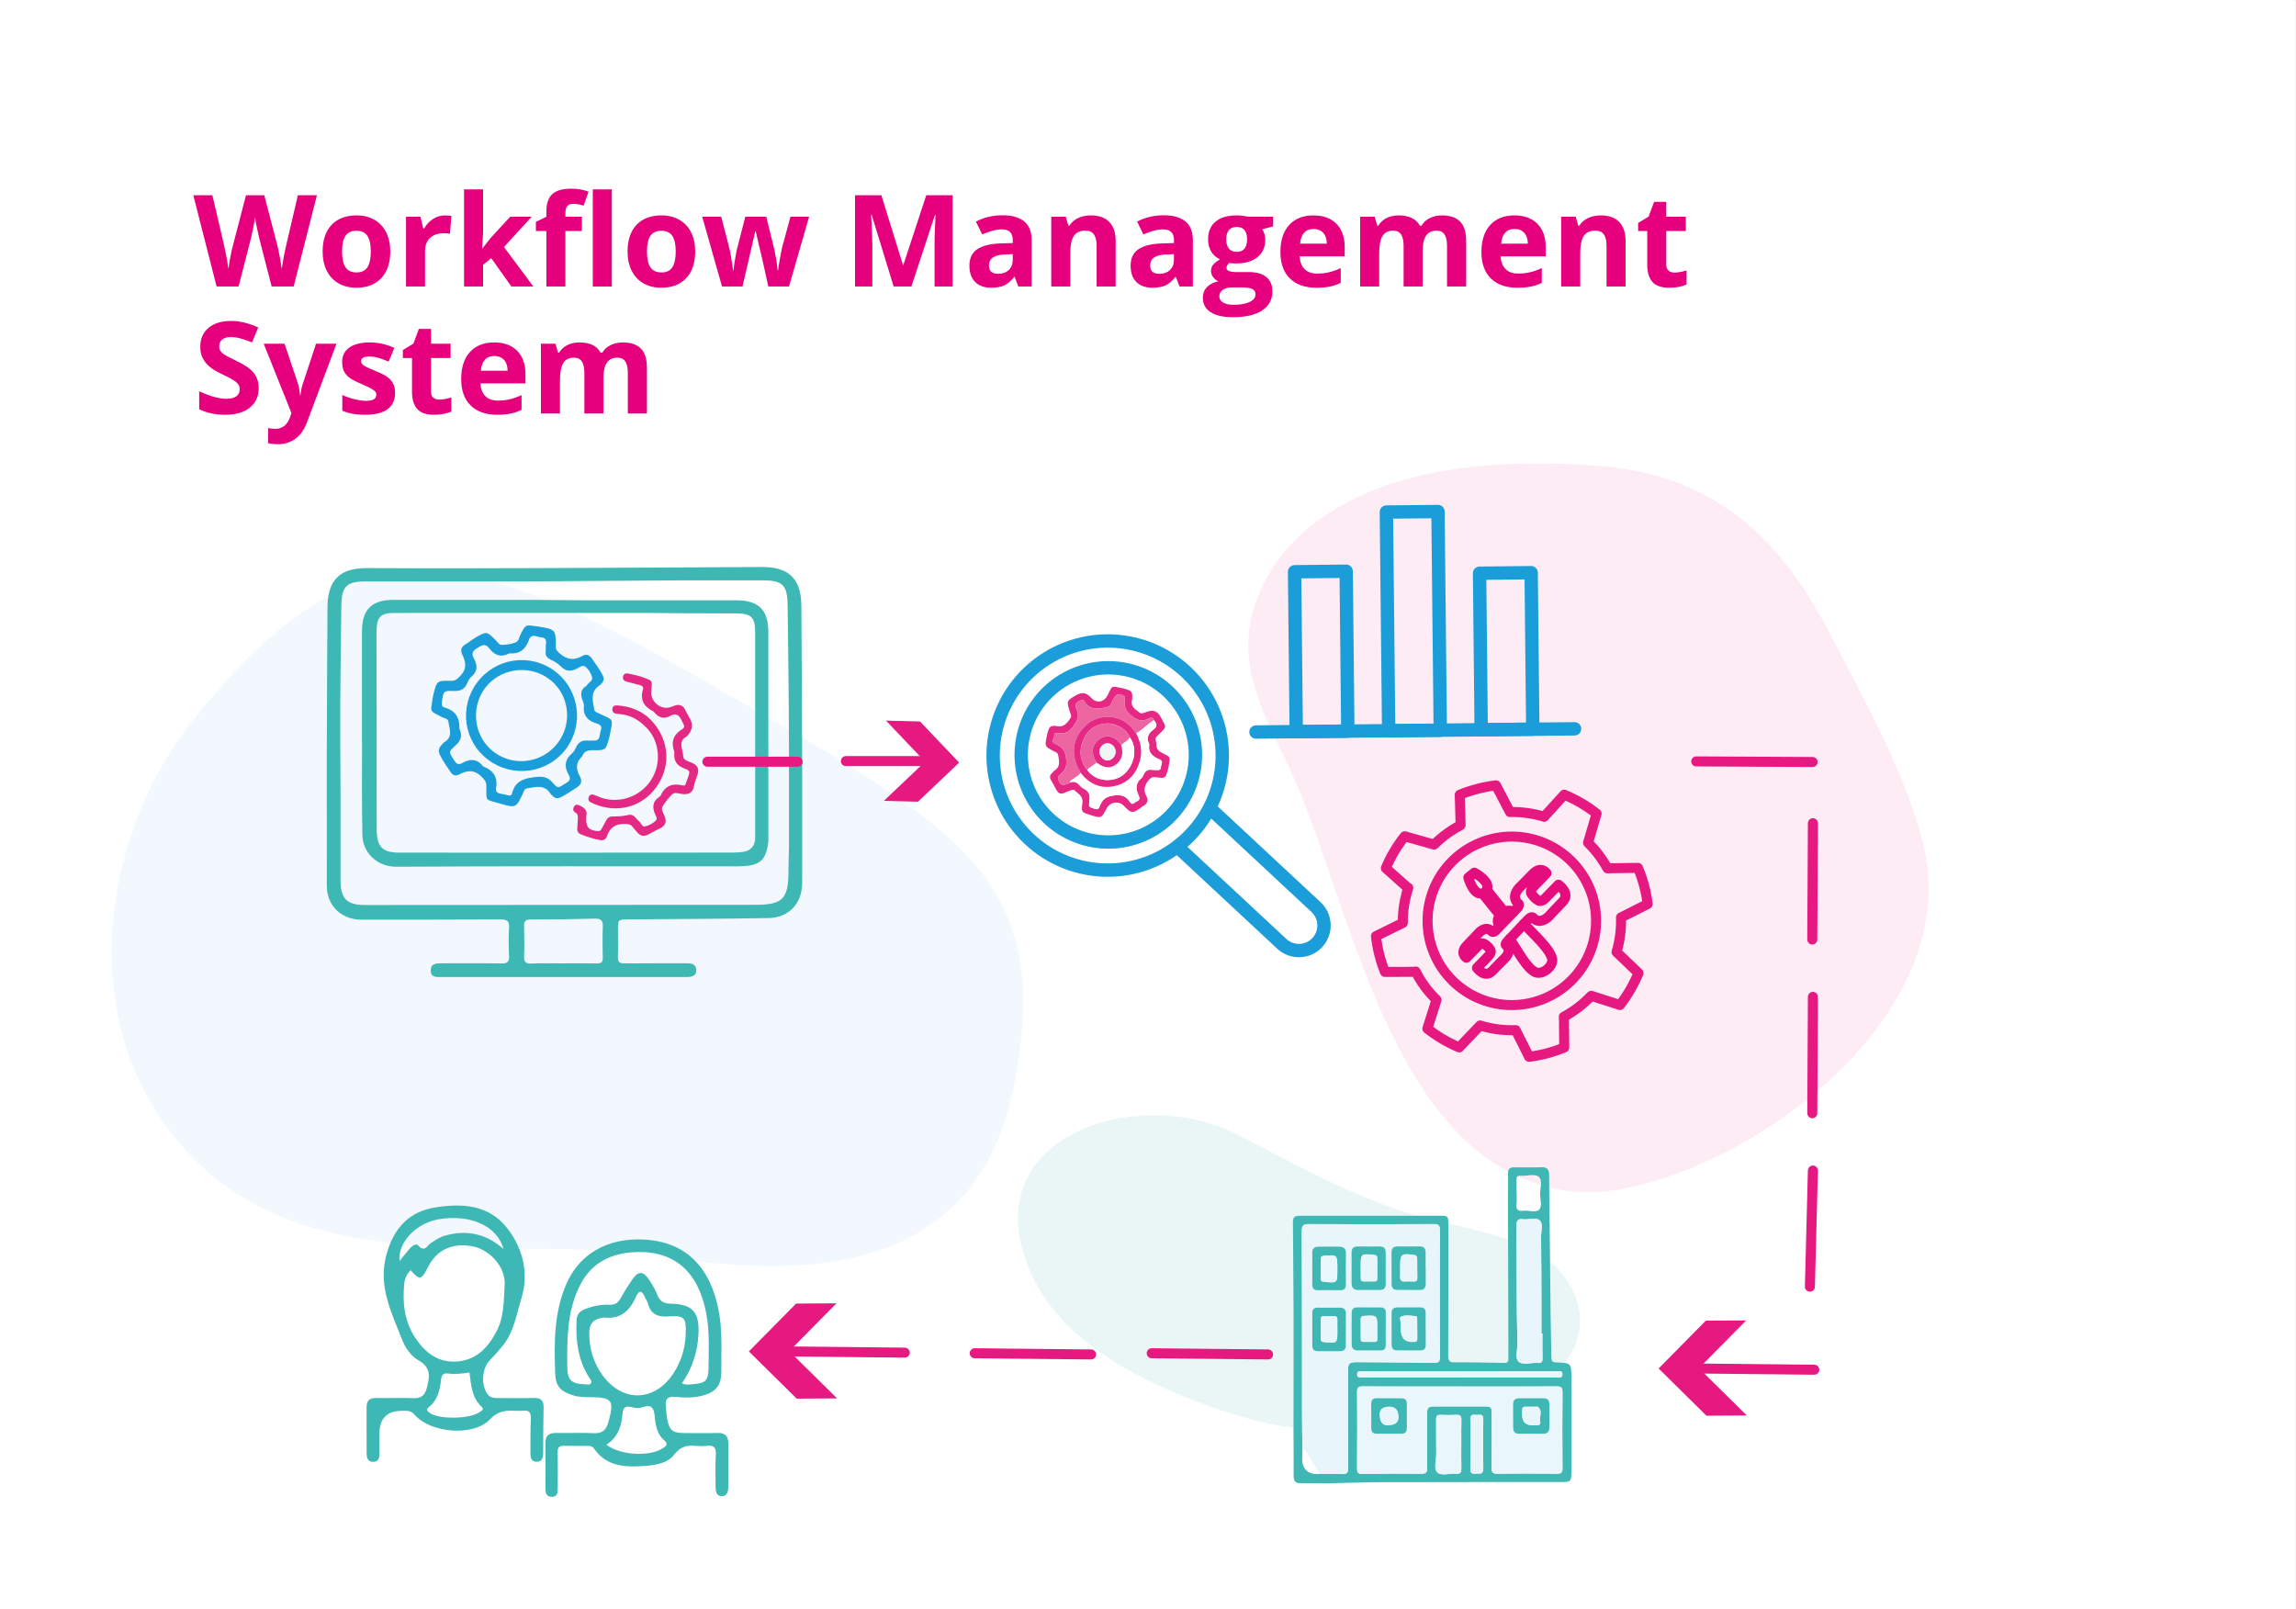 <svg xmlns="http://www.w3.org/2000/svg" xmlns:xlink="http://www.w3.org/1999/xlink" width="1849" zoomAndPan="magnify" viewBox="0 0 1386.75 972" height="1296" preserveAspectRatio="xMidYMid meet" version="1.0"><rect x="0" y="0" width="1386.75" height="972" fill="#333333" stroke="none"/><defs><g/><clipPath id="id1"><path d="M 0 0.086 L 1386.5 0.086 L 1386.5 971.91 L 0 971.91 Z M 0 0.086 " clip-rule="nonzero"/></clipPath><clipPath id="id2"><path d="M 614 673 L 955 673 L 955 866 L 614 866 Z M 614 673 " clip-rule="nonzero"/></clipPath><clipPath id="id3"><path d="M 913.547 926.895 L 548.457 777.43 L 611.539 623.34 L 976.629 772.805 Z M 913.547 926.895 " clip-rule="nonzero"/></clipPath><clipPath id="id4"><path d="M 913.547 926.895 L 548.457 777.43 L 611.539 623.34 L 976.629 772.805 Z M 913.547 926.895 " clip-rule="nonzero"/></clipPath><clipPath id="id5"><path d="M 753 279 L 1165 279 L 1165 721 L 753 721 Z M 753 279 " clip-rule="nonzero"/></clipPath><clipPath id="id6"><path d="M 926.062 812.07 L 635.383 437.664 L 964.77 181.938 L 1255.449 556.348 Z M 926.062 812.07 " clip-rule="nonzero"/></clipPath><clipPath id="id7"><path d="M 926.062 812.07 L 635.383 437.664 L 964.77 181.938 L 1255.449 556.348 Z M 926.062 812.07 " clip-rule="nonzero"/></clipPath><clipPath id="id8"><path d="M 329 748 L 440 748 L 440 904.094 L 329 904.094 Z M 329 748 " clip-rule="nonzero"/></clipPath><clipPath id="id9"><path d="M 833 304.844 L 875 304.844 L 875 446 L 833 446 Z M 833 304.844 " clip-rule="nonzero"/></clipPath><clipPath id="id10"><path d="M 1022 823 L 1099.691 823 L 1099.691 831 L 1022 831 Z M 1022 823 " clip-rule="nonzero"/></clipPath></defs><g clip-path="url(#id1)"><path fill="#ffffff" d="M 0 0.086 L 1386.75 0.086 L 1386.75 3910.586 L 0 3910.586 Z M 0 0.086 " fill-opacity="1" fill-rule="nonzero"/><path fill="#ffffff" d="M 0 0.086 L 1386.75 0.086 L 1386.75 972.086 L 0 972.086 Z M 0 0.086 " fill-opacity="1" fill-rule="nonzero"/><path fill="#ffffff" d="M 0 0.086 L 1386.75 0.086 L 1386.75 972.086 L 0 972.086 Z M 0 0.086 " fill-opacity="1" fill-rule="nonzero"/><path fill="#ffffff" d="M 0 0.086 L 1386.75 0.086 L 1386.75 972.086 L 0 972.086 Z M 0 0.086 " fill-opacity="1" fill-rule="nonzero"/></g><g clip-path="url(#id2)"><g clip-path="url(#id3)"><g clip-path="url(#id4)"><path fill="#eaf6f6" d="M 867.254 860.004 C 880.887 857.203 894.27 853.262 907.207 848.184 C 921.129 842.723 934.992 835.641 944.426 824.027 C 967.102 796.105 947.461 762.148 917.809 751.012 C 891.867 741.27 865.121 738.27 839.152 728.879 C 806.332 717.008 778.324 701.07 747.543 685.312 C 686.141 653.887 585.457 687.062 622.988 769.656 C 643.121 813.949 696.391 837.977 739.805 852.621 C 780.57 866.371 825.09 868.668 867.254 860.004 " fill-opacity="1" fill-rule="nonzero"/></g></g></g><path fill="#f2f8fd" d="M 115.699 436.117 C 61.527 504.504 41.93 622.012 115.699 698.551 C 189.469 775.094 311.906 745.027 398.34 758.684 C 484.77 772.34 591.352 772.34 613.152 652.078 C 635.062 531.816 583.094 501.754 435.445 416.953 C 287.793 332.152 219.641 304.844 115.699 436.117 Z M 115.699 436.117 " fill-opacity="1" fill-rule="nonzero"/><g clip-path="url(#id5)"><g clip-path="url(#id6)"><g clip-path="url(#id7)"><path fill="#feecf4" d="M 941.645 718.457 C 953.23 720.652 965.777 720.723 979.375 718.164 C 1067.141 701.664 1187.723 608.914 1161.078 507.625 C 1149.754 464.578 1124.973 420.793 1104.512 381.438 C 1073.852 322.453 1033.039 286.211 964.023 281.207 C 909.273 277.238 843.102 280.586 796.863 313.75 C 771.77 331.75 753.227 360.887 753.98 391.762 C 754.602 417.191 767.648 440.363 778.512 463.363 C 815.578 541.852 838.176 698.832 941.645 718.457 " fill-opacity="1" fill-rule="nonzero"/></g></g></g><path fill="#3eb8b4" d="M 464.047 448.34 C 464.047 426.129 464.047 403.898 464.047 381.684 C 464.047 368.449 458.238 362.602 444.984 362.602 C 417.363 362.602 389.746 362.602 362.125 362.602 C 360.332 362.602 358.535 362.602 356.758 362.602 L 320.547 362.316 C 292.93 362.316 265.309 362.316 237.691 362.316 C 224.434 362.316 218.625 368.168 218.625 381.402 C 218.625 403.613 218.625 425.848 218.625 448.059 L 218.664 448.117 C 218.645 466.898 218.484 485.703 218.887 504.484 C 219.109 515.074 227.805 523.57 239.383 523.508 C 307.613 523.086 375.844 523.309 444.055 523.285 C 457.469 523.285 462.613 521.43 464.066 508.277 L 464.066 450.578 C 464.066 449.832 464.047 449.105 464.047 448.359 Z M 456.117 450.559 L 456.117 507.227 C 454.848 514.914 448.977 514.934 440.324 514.953 C 373.949 515.055 307.574 515.016 241.199 514.996 C 231.133 514.996 227.562 511.523 227.523 501.359 C 227.441 482.836 227.523 464.316 227.504 445.777 C 227.504 444.93 227.504 444.082 227.504 443.234 C 227.461 423.324 227.402 400.246 227.402 382.715 C 227.402 373.395 228.855 370.227 238.234 370.227 C 287.461 370.227 336.664 370.227 385.891 370.188 C 405.402 370.367 424.93 370.508 444.457 370.508 C 453.84 370.508 456.117 372.828 456.117 382.148 C 456.117 404.359 456.117 426.594 456.117 448.805 C 456.117 449.391 456.117 449.953 456.117 450.539 Z M 456.117 450.559 " fill-opacity="1" fill-rule="nonzero"/><path fill="#3eb8b4" d="M 484.402 462.238 C 484.445 461.734 484.504 461.23 484.484 460.707 C 484.324 429.074 484.281 397.441 484.02 365.809 C 483.879 348.457 475.305 342.387 460.074 342.465 C 399.832 342.77 339.449 343.172 279.188 343.254 C 260.043 343.234 240.898 343.254 221.754 343.133 C 206.52 343.051 197.945 349.145 197.805 366.473 C 197.582 394.273 197.523 422.074 197.402 449.895 C 197.359 450.48 197.359 451.082 197.359 451.711 C 197.359 454.574 197.359 457.457 197.359 460.324 L 197.359 461.371 C 197.359 485.945 197.359 510.496 197.402 535.066 C 197.422 547.051 206.156 555.484 218.324 555.484 C 246.285 555.484 274.246 555.484 302.207 555.344 C 305.898 555.344 307.758 555.949 307.473 560.246 C 307.09 565.953 307.172 571.703 307.473 577.414 C 307.656 581.004 306.383 581.973 302.895 581.914 C 290.77 581.711 278.645 581.852 266.52 581.832 C 263.27 581.832 260.062 581.992 260.164 586.309 C 260.266 590.527 263.633 590.125 266.5 590.125 C 315.684 590.125 364.871 590.125 414.055 590.145 C 417.305 590.145 420.652 589.922 420.512 585.746 C 420.371 581.953 417.16 581.812 414.094 581.812 C 401.789 581.871 389.504 581.75 377.215 581.891 C 374.148 581.934 373.062 581.047 373.184 577.898 C 373.402 572.512 373.242 567.125 373.242 561.738 C 373.242 555.324 373.242 555.363 379.84 555.305 C 407.961 555.082 436.066 555 464.188 554.516 C 476.496 554.312 484.422 545.641 484.504 533.414 C 484.523 529.117 484.504 524.418 484.523 519.918 L 484.523 462.219 L 484.445 462.219 Z M 364.062 578.402 C 364.125 581.023 363.215 581.953 360.594 581.914 C 353.715 581.77 346.812 581.871 339.914 581.871 C 333.52 581.871 327.125 581.711 320.75 581.953 C 317.379 582.074 316.41 580.883 316.531 577.637 C 316.754 571.605 316.715 565.531 316.531 559.5 C 316.449 556.512 317.277 555.383 320.465 555.383 C 333.398 555.383 346.328 555.203 359.262 554.84 C 363.094 554.738 364.246 556.07 364.082 559.781 C 363.82 565.996 363.922 572.207 364.062 578.422 Z M 476.535 462.238 L 476.535 511.363 C 476.477 516.086 476.211 521.633 476.211 526.352 C 476.211 542.977 472.723 546.488 456.141 546.508 C 377.641 546.547 299.141 546.586 220.645 546.629 C 209.406 546.629 205.695 542.875 205.672 531.418 C 205.672 514.066 205.672 496.719 205.672 479.387 C 205.672 469.785 205.594 460.184 205.512 450.578 L 205.512 424.293 C 205.695 404.926 205.895 385.418 206.176 365.91 C 206.34 353.984 209.285 351.184 221.309 351.184 C 253.465 351.184 285.605 351.184 317.762 351.184 L 414.539 350.516 C 429.891 350.516 445.246 350.516 460.578 350.516 C 472.602 350.516 475.547 353.32 475.707 365.242 C 475.992 384.75 476.191 404.262 476.375 423.77 C 476.496 436.055 476.477 448.34 476.555 460.625 C 476.555 461.191 476.637 461.715 476.695 462.238 Z M 476.535 462.238 " fill-opacity="1" fill-rule="nonzero"/><path stroke-linecap="round" transform="matrix(1.848, -0.81, 0.81, 1.848, 176.38, 507.007)" fill="none" stroke-linejoin="round" d="M 260.029 74.92 C 260.029 75.774 259.988 76.625 259.904 77.477 C 259.822 78.326 259.695 79.169 259.529 80.007 C 259.362 80.845 259.156 81.673 258.907 82.492 C 258.659 83.309 258.372 84.111 258.045 84.9 C 257.719 85.689 257.353 86.461 256.951 87.214 C 256.549 87.967 256.11 88.699 255.635 89.41 C 255.159 90.119 254.652 90.804 254.111 91.465 C 253.568 92.126 252.995 92.756 252.392 93.361 C 251.787 93.964 251.155 94.537 250.494 95.081 C 249.834 95.622 249.149 96.129 248.439 96.605 C 247.728 97.08 246.997 97.518 246.243 97.921 C 245.492 98.323 244.719 98.688 243.93 99.015 C 243.141 99.341 242.338 99.63 241.521 99.877 C 240.704 100.125 239.875 100.333 239.037 100.498 C 238.201 100.666 237.355 100.791 236.507 100.875 C 235.656 100.959 234.805 101 233.951 101 C 233.097 101 232.244 100.958 231.393 100.874 C 230.544 100.79 229.7 100.665 228.862 100.499 C 228.024 100.332 227.198 100.124 226.38 99.878 C 225.563 99.63 224.759 99.341 223.97 99.014 C 223.181 98.687 222.41 98.324 221.656 97.921 C 220.903 97.517 220.171 97.08 219.462 96.604 C 218.75 96.13 218.066 95.622 217.405 95.079 C 216.744 94.538 216.113 93.965 215.509 93.362 C 214.905 92.757 214.332 92.125 213.789 91.465 C 213.248 90.804 212.74 90.119 212.265 89.41 C 211.79 88.698 211.352 87.967 210.949 87.213 C 210.547 86.46 210.182 85.689 209.855 84.901 C 209.529 84.111 209.24 83.308 208.993 82.491 C 208.746 81.672 208.537 80.845 208.372 80.008 C 208.204 79.171 208.08 78.326 207.995 77.477 C 207.911 76.626 207.87 75.775 207.87 74.921 C 207.87 74.067 207.912 73.214 207.996 72.363 C 208.078 71.513 208.205 70.67 208.371 69.832 C 208.538 68.994 208.744 68.167 208.992 67.35 C 209.241 66.532 209.528 65.728 209.855 64.939 C 210.181 64.15 210.547 63.38 210.949 62.626 C 211.353 61.873 211.79 61.141 212.266 60.432 C 212.741 59.72 213.248 59.035 213.789 58.374 C 214.332 57.716 214.905 57.083 215.508 56.479 C 216.113 55.875 216.745 55.302 217.405 54.761 C 218.066 54.217 218.751 53.71 219.461 53.235 C 220.171 52.762 220.903 52.321 221.656 51.92 C 222.41 51.517 223.181 51.153 223.97 50.824 C 224.759 50.498 225.562 50.211 226.379 49.963 C 227.198 49.715 228.024 49.508 228.863 49.341 C 229.699 49.175 230.545 49.049 231.393 48.966 C 232.243 48.882 233.095 48.839 233.949 48.839 C 234.805 48.84 235.656 48.881 236.507 48.965 C 237.356 49.049 238.2 49.174 239.038 49.341 C 239.876 49.507 240.702 49.715 241.52 49.963 C 242.338 50.21 243.141 50.499 243.93 50.826 C 244.719 51.152 245.49 51.516 246.243 51.92 C 246.997 52.322 247.729 52.761 248.438 53.235 C 249.15 53.71 249.834 54.217 250.495 54.76 C 251.156 55.302 251.787 55.874 252.39 56.479 C 252.995 57.082 253.568 57.714 254.111 58.375 C 254.652 59.035 255.16 59.72 255.635 60.43 C 256.11 61.141 256.548 61.872 256.951 62.626 C 257.353 63.379 257.719 64.151 258.045 64.941 C 258.371 65.729 258.66 66.532 258.906 67.35 C 259.154 68.167 259.363 68.994 259.528 69.832 C 259.696 70.67 259.821 71.514 259.904 72.365 C 259.989 73.213 260.029 74.066 260.029 74.92 Z M 260.029 74.92 " stroke="#1b9dd9" stroke-width="4" stroke-opacity="1" stroke-miterlimit="4"/><path stroke-linecap="round" transform="matrix(1.848, -0.81, 0.81, 1.848, 176.198, 506.885)" fill="none" stroke-linejoin="round" d="M 268.059 75.109 C 268.06 75.671 268.047 76.232 268.019 76.793 C 267.991 77.354 267.951 77.913 267.894 78.472 C 267.839 79.031 267.771 79.587 267.688 80.142 C 267.607 80.699 267.511 81.251 267.401 81.801 C 267.293 82.352 267.169 82.9 267.031 83.444 C 266.896 83.99 266.746 84.529 266.583 85.066 C 266.421 85.604 266.244 86.137 266.055 86.665 C 265.866 87.193 265.663 87.718 265.449 88.237 C 265.235 88.754 265.007 89.267 264.768 89.776 C 264.526 90.283 264.275 90.784 264.01 91.278 C 263.746 91.774 263.468 92.263 263.179 92.743 C 262.892 93.226 262.591 93.699 262.279 94.166 C 261.968 94.633 261.645 95.091 261.309 95.543 C 260.977 95.993 260.631 96.435 260.274 96.869 C 259.918 97.303 259.552 97.728 259.175 98.144 C 258.799 98.56 258.411 98.968 258.013 99.364 C 257.617 99.761 257.211 100.148 256.794 100.525 C 256.379 100.902 255.954 101.269 255.519 101.624 C 255.086 101.98 254.643 102.325 254.192 102.66 C 253.741 102.995 253.282 103.318 252.816 103.629 C 252.349 103.941 251.875 104.242 251.393 104.53 C 250.912 104.818 250.425 105.095 249.928 105.359 C 249.434 105.624 248.932 105.876 248.425 106.117 C 247.918 106.357 247.404 106.585 246.885 106.799 C 246.368 107.014 245.844 107.216 245.315 107.405 C 244.786 107.594 244.254 107.77 243.716 107.932 C 243.179 108.096 242.638 108.246 242.094 108.382 C 241.55 108.519 241.002 108.641 240.453 108.751 C 239.902 108.86 239.348 108.956 238.794 109.039 C 238.238 109.12 237.681 109.189 237.122 109.244 C 236.563 109.3 236.003 109.342 235.442 109.368 C 234.883 109.396 234.321 109.41 233.76 109.409 C 233.198 109.41 232.637 109.397 232.076 109.369 C 231.516 109.341 230.956 109.301 230.398 109.244 C 229.84 109.19 229.282 109.121 228.727 109.038 C 228.173 108.956 227.618 108.861 227.068 108.751 C 226.518 108.641 225.969 108.518 225.427 108.382 C 224.881 108.247 224.341 108.096 223.803 107.933 C 223.266 107.771 222.734 107.595 222.204 107.405 C 221.676 107.216 221.153 107.014 220.634 106.799 C 220.116 106.585 219.602 106.357 219.095 106.116 C 218.587 105.876 218.086 105.625 217.591 105.36 C 217.096 105.096 216.608 104.819 216.126 104.529 C 215.644 104.242 215.171 103.941 214.703 103.629 C 214.237 103.318 213.778 102.995 213.327 102.66 C 212.877 102.325 212.434 101.981 212.001 101.624 C 211.567 101.269 211.142 100.902 210.725 100.526 C 210.31 100.147 209.902 99.761 209.506 99.363 C 209.108 98.967 208.722 98.561 208.345 98.144 C 207.968 97.729 207.601 97.304 207.246 96.869 C 206.89 96.436 206.545 95.993 206.21 95.542 C 205.875 95.091 205.552 94.632 205.241 94.166 C 204.929 93.7 204.628 93.225 204.34 92.743 C 204.052 92.262 203.775 91.775 203.511 91.279 C 203.246 90.784 202.994 90.282 202.753 89.775 C 202.513 89.268 202.285 88.754 202.071 88.235 C 201.856 87.718 201.654 87.194 201.465 86.665 C 201.276 86.136 201.1 85.604 200.938 85.066 C 200.774 84.529 200.624 83.988 200.488 83.444 C 200.351 82.9 200.229 82.352 200.119 81.803 C 200.01 81.252 199.914 80.698 199.832 80.144 C 199.75 79.588 199.681 79.031 199.626 78.472 C 199.571 77.913 199.528 77.353 199.501 76.794 C 199.474 76.232 199.46 75.672 199.459 75.11 C 199.459 74.549 199.473 73.987 199.501 73.426 C 199.529 72.866 199.57 72.306 199.626 71.749 C 199.681 71.19 199.75 70.632 199.832 70.077 C 199.913 69.522 200.01 68.968 200.12 68.418 C 200.228 67.867 200.351 67.321 200.488 66.776 C 200.624 66.231 200.774 65.69 200.938 65.153 C 201.1 64.615 201.276 64.084 201.465 63.556 C 201.655 63.026 201.856 62.503 202.071 61.984 C 202.286 61.465 202.513 60.952 202.753 60.444 C 202.993 59.938 203.245 59.435 203.511 58.941 C 203.774 58.445 204.052 57.958 204.341 57.476 C 204.628 56.995 204.929 56.52 205.241 56.055 C 205.552 55.586 205.876 55.128 206.21 54.678 C 206.544 54.226 206.89 53.784 207.247 53.35 C 207.602 52.916 207.968 52.491 208.345 52.075 C 208.722 51.659 209.109 51.253 209.507 50.857 C 209.903 50.46 210.31 50.071 210.726 49.696 C 211.141 49.318 211.566 48.952 212.001 48.595 C 212.434 48.239 212.877 47.895 213.328 47.56 C 213.779 47.226 214.238 46.903 214.705 46.59 C 215.171 46.279 215.645 45.979 216.126 45.691 C 216.608 45.401 217.095 45.124 217.592 44.86 C 218.087 44.595 218.588 44.343 219.095 44.102 C 219.602 43.863 220.116 43.636 220.634 43.422 C 221.152 43.205 221.676 43.003 222.205 42.814 C 222.734 42.626 223.265 42.45 223.804 42.287 C 224.34 42.125 224.882 41.975 225.426 41.837 C 225.97 41.702 226.518 41.578 227.068 41.468 C 227.619 41.359 228.172 41.263 228.727 41.181 C 229.283 41.099 229.839 41.03 230.398 40.975 C 230.957 40.919 231.516 40.879 232.077 40.852 C 232.638 40.823 233.2 40.81 233.76 40.81 C 234.322 40.811 234.883 40.824 235.443 40.852 C 236.005 40.878 236.563 40.92 237.123 40.975 C 237.68 41.029 238.238 41.098 238.794 41.181 C 239.347 41.263 239.901 41.36 240.452 41.468 C 241.002 41.578 241.55 41.702 242.094 41.837 C 242.638 41.974 243.179 42.125 243.717 42.286 C 244.254 42.45 244.786 42.626 245.316 42.816 C 245.844 43.003 246.367 43.205 246.885 43.422 C 247.404 43.636 247.918 43.864 248.426 44.103 C 248.934 44.343 249.434 44.596 249.929 44.859 C 250.424 45.125 250.912 45.4 251.394 45.69 C 251.876 45.979 252.349 46.28 252.815 46.59 C 253.283 46.903 253.741 47.226 254.194 47.56 C 254.643 47.894 255.085 48.24 255.52 48.595 C 255.953 48.952 256.378 49.318 256.794 49.695 C 257.21 50.072 257.616 50.459 258.015 50.856 C 258.411 51.254 258.798 51.66 259.174 52.075 C 259.551 52.492 259.919 52.917 260.275 53.35 C 260.629 53.785 260.975 54.226 261.31 54.677 C 261.645 55.128 261.968 55.587 262.28 56.053 C 262.591 56.52 262.893 56.994 263.18 57.476 C 263.468 57.957 263.745 58.446 264.01 58.941 C 264.275 59.435 264.527 59.937 264.766 60.446 C 265.007 60.953 265.235 61.465 265.449 61.984 C 265.664 62.503 265.865 63.027 266.055 63.554 C 266.244 64.083 266.42 64.617 266.582 65.153 C 266.747 65.69 266.896 66.231 267.032 66.775 C 267.169 67.321 267.291 67.867 267.4 68.418 C 267.51 68.969 267.606 69.521 267.688 70.077 C 267.771 70.631 267.839 71.19 267.895 71.747 C 267.95 72.306 267.992 72.866 268.019 73.427 C 268.046 73.987 268.06 74.549 268.059 75.109 Z M 268.059 75.109 " stroke="#1b9dd9" stroke-width="4" stroke-opacity="1" stroke-miterlimit="4"/><path stroke-linecap="round" transform="matrix(2.017, 0, 0, 2.017, 197.361, 304.842)" fill="none" stroke-linejoin="round" d="M 265.74 92.09 L 296.229 120.489 C 299.269 123.32 299.44 128.08 296.611 131.12 C 293.78 134.159 289.021 134.33 285.981 131.499 L 255.201 102.84 " stroke="#1b9dd9" stroke-width="4" stroke-opacity="1" stroke-miterlimit="4"/><path fill="#e52884" d="M 638.316 477.551 C 637.125 475.395 635.953 473.215 634.723 471.055 C 633.875 469.562 634.016 468.273 635.289 467.102 C 635.832 466.598 636.195 465.871 636.801 465.508 C 640.777 463.066 639.668 459.375 639.082 455.945 C 638.82 454.352 636.961 454.07 635.754 453.383 C 631.152 450.801 631.094 450.84 632.039 445.578 C 632.324 443.961 632.785 442.367 633.27 440.797 C 633.715 439.363 634.664 438.434 636.297 438.477 C 636.844 438.477 637.426 438.375 637.953 438.516 C 642.43 439.625 644.57 436.781 646.586 433.594 C 647.395 432.32 646.625 431.273 646.285 430.203 C 644.062 423.324 644.105 423.184 650.359 419.691 C 653.52 417.93 656.324 418.434 658.773 421.207 C 662.203 425.078 666.68 424.434 669.082 419.754 C 672.105 413.824 670.656 414.305 678.359 415.758 C 679.43 415.961 680.461 416.445 681.508 416.77 C 683.141 417.273 683.91 418.363 683.828 420.055 C 683.789 420.883 683.988 421.77 683.77 422.539 C 682.535 426.836 685.785 428.469 688.406 430.508 C 689.094 431.031 689.801 430.91 690.508 430.688 C 691.473 430.406 692.422 430.043 693.371 429.719 C 696.25 428.766 698.57 429.484 700.332 431.879 C 705.152 440.512 704.809 438.535 698.84 444.629 C 698.051 445.434 697.648 446.16 698.031 447.293 C 698.254 447.977 698.477 448.742 698.434 449.449 C 698.254 452.496 699.988 453.906 702.531 455.117 C 706.887 457.176 706.809 457.316 705.98 462.059 C 705.918 462.422 705.918 462.805 705.82 463.148 C 703.801 470.875 704.062 470.086 697.586 469.422 C 695.832 469.242 694.883 469.906 693.754 471.277 C 691.293 474.242 690.465 477.129 692.32 480.719 C 693.633 483.242 693.23 485.5 690.363 486.852 C 690.043 487.016 689.801 487.316 689.496 487.539 C 683.93 491.531 683.383 491.492 678.723 486.629 C 675.777 483.562 670.414 484.371 668.434 488.203 C 665.27 494.316 665.148 494.355 658.469 492.238 C 653.445 490.625 652.961 490.562 653.75 485.359 C 654.414 480.902 651.367 479.488 648.945 477.352 C 648.32 476.805 647.555 477.047 646.848 477.309 C 645.559 477.773 644.246 478.219 643.016 478.805 C 641.059 479.73 639.484 479.469 638.293 477.551 Z M 697.043 435.168 C 696.375 432.707 694.703 433.613 693.371 434.219 C 690.023 435.75 687.641 435.387 684.293 433.008 C 680.074 429.98 678.48 426.934 679.391 422.113 C 679.512 421.449 679.551 420.742 678.645 420.277 C 675.555 418.684 674.062 419.129 672.488 422.254 C 672.086 423.082 671.602 423.867 671.258 424.715 C 670.613 426.371 669.344 426.957 667.688 427.32 C 662.684 428.367 657.945 428.832 654.879 423.465 C 654.555 422.902 654.07 422.457 653.082 422.902 C 649.793 424.352 648.926 425.543 650.32 428.691 C 651.832 432.141 650.984 434.48 648.965 437.629 C 646.324 441.742 643.48 443.66 638.738 442.773 C 637.285 442.488 636.68 443.316 636.723 444.609 C 636.762 446.121 634.48 448.059 637.082 449.105 C 641.625 450.941 643.781 453.828 643.984 458.973 C 644.105 461.938 644.125 464.277 641.844 466.273 C 641.098 466.941 640.434 467.727 639.727 468.434 C 639.184 468.977 638.879 469.523 639.121 470.391 C 640.211 474.164 641.664 474.848 645.215 473.152 C 645.477 473.012 645.719 472.871 645.98 472.73 L 646.141 472.77 L 646.285 472.672 C 648.664 471.582 650.461 472.469 652.055 474.285 C 652.719 475.031 653.484 475.797 654.352 476.199 C 657.461 477.652 658.57 480.012 657.945 483.32 C 657.844 483.848 658.004 484.43 657.883 484.977 C 657.258 487.84 659.457 487.82 661.211 488.488 C 663.312 489.273 663.836 487.902 664.379 486.531 C 665.793 482.98 667.789 481.242 672.086 480.539 C 676.766 479.77 679.754 480.375 682.293 484.148 C 682.98 485.156 683.887 486.105 685.199 484.875 C 686.43 483.727 689.215 483.645 687.844 480.719 C 685.988 476.805 685.562 473.055 689.477 469.945 C 690.023 469.523 690.305 468.734 690.586 468.07 C 691.637 465.668 693.309 464.5 696.012 464.984 C 696.82 465.125 697.668 464.984 698.496 465.062 C 699.887 465.207 701.098 465.145 701.18 463.289 C 701.238 461.676 703.016 459.777 700.332 458.668 C 696.375 457.016 693.309 454.754 694.137 449.754 C 694.156 449.59 694.078 449.391 693.996 449.227 C 692.32 445.617 693.531 442.832 696.578 440.695 C 699.039 438.961 698.938 437.145 697.023 435.105 Z M 697.043 435.168 " fill-opacity="1" fill-rule="nonzero"/><path fill="#ec65a1" d="M 646.305 472.672 L 646.164 472.77 C 646.164 472.77 646 472.73 646 472.73 C 645.738 472.871 645.496 473.012 645.234 473.152 C 641.684 474.848 640.23 474.164 639.141 470.391 C 638.898 469.523 639.203 469 639.746 468.434 C 640.453 467.707 641.117 466.941 641.867 466.273 C 644.145 464.258 644.125 461.938 644.004 458.973 C 643.801 453.828 641.645 450.941 637.105 449.105 C 634.5 448.059 636.781 446.121 636.742 444.609 C 636.723 443.316 637.305 442.488 638.758 442.773 C 643.5 443.66 646.344 441.742 648.988 437.629 C 651.023 434.48 651.871 432.141 650.34 428.691 C 648.945 425.543 649.793 424.352 653.102 422.902 C 654.09 422.457 654.574 422.902 654.898 423.465 C 657.965 428.832 662.707 428.367 667.707 427.32 C 669.363 426.977 670.633 426.371 671.281 424.715 C 671.621 423.867 672.086 423.062 672.512 422.254 C 674.082 419.129 675.578 418.684 678.664 420.277 C 679.57 420.742 679.531 421.43 679.41 422.113 C 678.48 426.914 680.074 429.98 684.312 433.008 C 687.641 435.387 690.043 435.75 693.391 434.219 C 694.723 433.613 696.398 432.707 697.062 435.168 C 696.477 435.188 696.074 435.531 695.609 435.852 C 692.422 438.113 689.758 441.078 686.25 442.895 C 685.703 442.168 685.141 441.422 684.594 440.695 C 677.391 431.172 663.41 430.266 655.059 438.758 C 647.434 446.504 646.566 456.512 652.617 466.758 C 651.934 468.535 650.137 469.02 648.844 470.109 C 647.938 470.875 646.383 471.078 646.324 472.691 Z M 646.305 472.672 " fill-opacity="1" fill-rule="nonzero"/><path fill="#ffffff" d="M 646.305 472.672 C 646.363 471.055 647.918 470.855 648.824 470.086 C 650.117 469.02 651.914 468.516 652.598 466.758 C 657.805 473.297 664.422 476.582 672.812 474.848 C 681.043 473.152 686.027 467.746 688.367 459.879 C 690.145 453.949 688.992 448.301 686.207 442.895 C 689.719 441.059 692.383 438.113 695.57 435.852 C 696.035 435.531 696.438 435.188 697.023 435.168 C 698.961 437.184 699.039 439.02 696.578 440.754 C 693.531 442.895 692.32 445.676 693.996 449.289 C 694.078 449.449 694.176 449.652 694.137 449.812 C 693.309 454.797 696.398 457.074 700.332 458.73 C 702.992 459.859 701.238 461.758 701.18 463.352 C 701.098 465.184 699.887 465.246 698.496 465.125 C 697.668 465.043 696.82 465.184 696.012 465.043 C 693.309 464.559 691.637 465.73 690.586 468.133 C 690.305 468.797 690 469.582 689.477 470.008 C 685.543 473.113 685.988 476.867 687.844 480.781 C 689.215 483.707 686.449 483.785 685.199 484.938 C 683.891 486.168 682.98 485.219 682.293 484.211 C 679.754 480.457 676.746 479.832 672.086 480.598 C 667.789 481.305 665.773 483.039 664.379 486.59 C 663.836 487.961 663.312 489.332 661.211 488.547 C 659.457 487.883 657.258 487.883 657.883 485.035 C 658.004 484.512 657.844 483.926 657.945 483.383 C 658.57 480.074 657.461 477.715 654.352 476.262 C 653.465 475.859 652.699 475.09 652.055 474.344 C 650.461 472.527 648.664 471.641 646.285 472.73 Z M 646.305 472.672 " fill-opacity="1" fill-rule="nonzero"/><path fill="#ffffff" d="M 645.234 473.152 C 645.496 473.012 645.738 472.871 646 472.73 C 645.758 472.871 645.496 473.012 645.234 473.152 Z M 645.234 473.152 " fill-opacity="1" fill-rule="nonzero"/><path fill="#e52884" d="M 686.23 442.895 C 688.992 448.301 690.145 453.949 688.387 459.879 C 686.047 467.77 681.043 473.152 672.832 474.848 C 664.422 476.582 657.824 473.297 652.617 466.758 C 646.547 456.492 647.414 446.504 655.059 438.758 C 663.41 430.266 677.391 431.191 684.594 440.695 C 685.141 441.422 685.703 442.168 686.25 442.895 Z M 656.734 465.105 C 661.879 472.469 672.672 472.711 678.48 467.93 C 685.402 462.238 687.238 451.789 682.336 445.312 C 680.582 440.211 673.641 436.66 668.434 436.961 C 661.676 437.367 656.754 440.836 654.211 447.051 C 651.609 453.402 652.152 459.598 656.734 465.105 Z M 656.734 465.105 " fill-opacity="1" fill-rule="nonzero"/><path fill="#ec62a0" d="M 656.734 465.105 C 652.176 459.617 651.629 453.402 654.211 447.051 C 656.754 440.855 661.676 437.387 668.434 436.961 C 673.66 436.641 680.578 440.211 682.336 445.312 C 681.328 447.676 678.703 448.32 677.191 450.137 C 676.867 449.691 676.547 449.246 676.223 448.805 C 672.348 443.398 665.551 443.398 661.637 448.766 C 659.215 452.094 659.457 456.086 662.32 460.523 C 660.688 462.34 658.227 463.129 656.715 465.086 Z M 656.734 465.105 " fill-opacity="1" fill-rule="nonzero"/><path fill="#ffffff" d="M 677.211 450.156 C 678.723 448.34 681.328 447.676 682.355 445.336 C 687.258 451.789 685.422 462.238 678.504 467.949 C 672.691 472.73 661.879 472.469 656.754 465.125 C 658.266 463.168 660.727 462.383 662.363 460.566 C 666.68 463.977 670.836 464.359 674.305 461.555 C 678.078 458.508 678.441 454.512 677.23 450.156 Z M 677.211 450.156 " fill-opacity="1" fill-rule="nonzero"/><path fill="#e52884" d="M 677.211 450.156 C 678.402 454.512 678.059 458.508 674.285 461.555 C 670.836 464.359 666.66 463.977 662.344 460.566 C 659.457 456.129 659.234 452.152 661.656 448.805 C 665.551 443.418 672.348 443.438 676.242 448.844 C 676.566 449.289 676.887 449.73 677.211 450.176 Z M 669 448.945 C 666.355 448.887 664.035 451.324 664.059 454.172 C 664.059 456.734 666.477 459.336 668.859 459.336 C 671.359 459.336 673.641 457.035 673.801 454.332 C 673.961 451.566 671.684 449.004 669 448.945 Z M 669 448.945 " fill-opacity="1" fill-rule="nonzero"/><path fill="#edf6f5" d="M 669 448.926 C 671.684 448.984 673.961 451.547 673.801 454.312 C 673.641 457.016 671.359 459.316 668.859 459.316 C 666.477 459.316 664.078 456.734 664.059 454.148 C 664.059 451.305 666.379 448.844 669 448.926 Z M 669 448.926 " fill-opacity="1" fill-rule="nonzero"/><path fill="#e51980" d="M 533.871 483.707 L 558.746 460.082 L 535.121 435.246 L 555.68 435.773 L 579.305 460.625 L 554.449 484.23 Z M 533.871 483.707 " fill-opacity="1" fill-rule="nonzero"/><g clip-path="url(#id8)"><path fill="#3eb8b4" d="M 435.684 817.062 C 435.684 821.035 435.762 825.031 435.684 829.004 C 435.5 836.57 432.535 840.465 425.332 842.684 C 419.602 844.438 413.672 844.234 407.84 843.691 C 403.039 843.246 401.668 845.246 402.172 849.543 C 402.453 851.984 402.477 854.484 402.938 856.887 C 404.371 864.148 406.207 865.559 413.672 865.559 C 420.309 865.559 426.945 865.699 433.562 865.52 C 437.961 865.398 439.859 867.477 439.859 871.633 C 439.879 880.348 439.898 889.062 439.859 897.777 C 439.859 900.543 439.395 903.668 436.004 903.688 C 432.594 903.688 432.191 900.723 432.211 897.859 C 432.254 891.422 431.93 884.945 432.332 878.531 C 432.617 874.055 430.922 872.801 426.805 873.285 C 424.566 873.547 422.246 873.488 419.988 873.285 C 414.883 872.844 410.969 873.691 407.398 878.391 C 403.363 883.695 396.422 884.887 389.945 885.391 C 378.164 886.297 366.586 886.117 358.816 875 C 357.727 873.449 356.52 873.305 354.984 873.305 C 350.242 873.305 345.504 873.426 340.762 873.266 C 337.816 873.164 336.746 874.195 336.828 877.18 C 336.988 884.383 336.887 891.586 336.867 898.785 C 336.867 901.328 336.848 904.07 333.336 904.094 C 330.047 904.113 329.422 901.73 329.422 899.008 C 329.422 889.91 329.504 880.812 329.402 871.711 C 329.344 867.012 331.602 865.398 336.102 865.5 C 343.688 865.68 351.273 865.238 358.836 865.641 C 363.859 865.922 366.121 863.5 367.371 859.266 C 367.434 859.082 367.453 858.902 367.512 858.723 C 371.125 845.828 369.754 843.973 356.641 843.895 C 353.23 843.871 349.859 843.914 346.512 842.883 C 338.5 840.422 335.617 837.559 335.312 829.328 C 334.688 811.129 334.547 792.953 341.992 775.727 C 351.414 753.938 372.152 746.633 392.832 749.016 C 418.875 752 430.98 770.844 434.613 794.969 C 435.723 802.312 435.844 809.676 435.723 817.082 Z M 355.914 805.117 C 355.871 814.438 358.375 822.973 363.859 830.578 C 375.805 847.141 395.254 846.777 406.531 829.812 C 411.371 822.527 413.812 814.559 414.156 805.887 C 414.539 795.84 413.613 794.426 403.484 795.133 C 396.867 795.574 393.035 793.559 391.297 787.242 C 390.957 785.992 390.109 784.883 389.605 783.672 C 387.988 779.801 386.133 778.629 384.074 783.309 C 380.445 791.582 374.938 796.906 365.152 795.797 C 364.789 795.758 364.406 795.859 364.023 795.898 C 358.469 796.625 355.766 799.699 355.914 805.117 Z M 411.918 835.5 C 414.578 836.75 416.84 836.145 419.02 835.984 C 426.16 835.441 427.855 833.684 427.934 826.504 C 428.055 815.527 428.621 804.512 426.625 793.641 C 422.266 769.773 408.527 754.582 382.32 756.336 C 367.41 757.348 356.055 763.801 349.559 777.801 C 342.457 793.074 342.438 809.336 342.617 825.613 C 342.719 833.605 345.18 835.902 353.289 836.105 C 354.562 836.125 356.156 836.75 356.941 835.461 C 357.727 834.129 356.438 832.957 355.77 831.891 C 349.074 821.359 347.68 809.699 348.227 797.574 C 348.367 794.426 349.516 792.43 352.605 791.059 C 357.586 788.859 362.73 787.848 368.039 788.07 C 371.367 788.211 373.242 787.043 374.797 784.219 C 376.973 780.242 379.414 776.41 381.996 772.68 C 385.488 767.613 388.496 767.637 391.922 772.777 C 393.801 775.605 395.637 778.57 396.848 781.715 C 398.398 785.691 400.418 787.324 405.117 787.426 C 418.371 787.668 422.527 792.551 421.863 805.805 C 421.316 816.559 418.129 826.504 411.898 835.52 Z M 366.242 872.602 C 374.352 878.977 392.004 879.965 400.055 874.898 C 402.113 873.59 404.027 872.34 401.102 869.855 C 397.914 867.172 396.645 863.422 395.898 859.445 C 395.312 856.32 395.637 852.387 393.84 850.309 C 391.703 847.848 387.867 850.672 384.742 850.469 C 383.613 850.391 382.504 850.105 381.414 849.863 C 378.105 849.117 376.328 849.785 376.008 853.816 C 375.402 861.082 373.484 867.98 366.262 872.602 Z M 366.242 872.602 " fill-opacity="1" fill-rule="nonzero"/></g><path fill="#3eb8b4" d="M 221.41 863.461 C 221.41 858.922 221.41 854.363 221.41 849.824 C 221.41 846.113 223.125 844.336 226.996 844.398 C 234.766 844.52 242.551 844.234 250.32 844.477 C 254.574 844.598 256.633 842.422 257.645 838.809 C 259.438 832.273 260.77 826.18 252.961 821.762 C 248.422 819.199 244.953 814.5 243.035 809.555 C 236.559 792.973 228.129 776.875 233.395 757.789 C 237.77 741.895 246.891 731.727 263.312 729.203 C 279.453 726.723 295.227 727.672 306.285 741.75 C 316.047 754.18 319.496 769.531 314.938 784.137 C 311.934 793.781 310.438 804.676 303.418 813.086 C 300.996 815.992 298.555 818.898 295.895 821.539 C 290.973 826.461 290.344 837.176 294.785 842.422 C 296.336 844.234 298.273 844.438 300.414 844.438 C 307.797 844.418 315.199 844.559 322.586 844.375 C 326.699 844.297 328.414 845.91 328.312 850.086 C 328.094 859.184 328.152 868.281 328.07 877.383 C 328.051 880.188 327.566 883.051 323.938 882.91 C 320.668 882.789 320.344 880.125 320.363 877.48 C 320.445 870.664 320.324 863.824 320.605 857.027 C 320.75 853.496 319.879 851.598 315.945 852.062 C 314.07 852.285 312.152 852.164 310.258 852.082 C 304.77 851.883 300.453 852.508 295.934 857.289 C 285.887 867.879 259.863 865.641 250.219 854.301 C 248.102 851.801 245.617 852.125 243.016 852.125 C 233.789 852.082 229.176 856.691 229.176 865.941 C 229.176 869.918 229.176 873.91 229.176 877.887 C 229.176 880.59 228.512 883.051 225.242 882.969 C 222.016 882.891 221.449 880.348 221.43 877.703 C 221.391 872.965 221.43 868.223 221.43 863.48 Z M 248.02 767.152 C 245.801 769.391 244.449 772.254 244.168 775.16 C 243.055 786.66 244.105 797.797 250.703 807.863 C 256.574 816.82 264.262 822.91 275.336 822.387 C 287.398 821.801 294.703 814.117 299.969 803.988 C 304.527 795.254 304.184 785.812 304.809 776.352 C 305.598 764.629 294.965 754.645 285.766 752.828 C 273.52 750.406 263.836 754.621 258.348 765.578 C 254.516 773.242 253.387 773.426 248.02 767.191 Z M 283.547 828.984 C 279.27 829.59 275.195 830.176 271.078 829.629 C 268.133 829.246 266.801 829.934 266.398 833.301 C 265.691 839.496 264.422 845.688 259.016 849.883 C 257.078 851.398 258.188 852.324 259.52 853.336 C 264.984 857.531 284.453 857.086 290.043 852.688 C 291.133 851.82 292.523 851.156 290.949 849.723 C 284.816 844.137 284.555 836.43 283.547 828.984 Z M 304.125 754.422 C 300.414 740.52 284.152 733.238 265.047 736.426 C 251.266 738.727 240.273 750.406 241.281 761.621 C 243.398 759.062 245.52 756.418 247.695 753.875 C 249.008 752.363 251.488 750.891 252.578 752.203 C 256.371 756.719 258.004 752.262 260.285 750.789 C 262.969 749.055 265.492 747.238 268.719 746.332 C 281.852 742.617 293.555 745.082 304.125 754.422 Z M 304.125 754.422 " fill-opacity="1" fill-rule="nonzero"/><path stroke-linecap="round" transform="matrix(2.017, 0, 0, 2.017, 197.361, 304.842)" fill="none" stroke-linejoin="round" d="M 182.47 76.78 L 155.45 76.78 " stroke="#e51980" stroke-width="3" stroke-opacity="1" stroke-miterlimit="4"/><path fill="#1b9dd9" d="M 298.918 386.266 C 300.25 387.191 301.141 389.574 303.117 389.531 C 305.941 389.453 308.926 389.008 311.527 387.98 C 313.363 387.254 313.605 384.629 314.555 382.855 C 317.48 377.328 317.418 377.309 323.672 378.234 C 324.379 378.336 325.105 378.438 325.812 378.539 C 335.434 380.152 335.777 380.473 335.617 390.016 C 335.578 392.336 336.566 393.387 338.281 394.859 C 342.68 398.633 346.914 398.973 351.777 396.148 C 354.098 394.797 355.852 395.465 357.527 397.805 C 359.828 401.031 362.105 404.199 363.941 407.73 C 364.992 409.766 364.828 411.34 363.234 412.895 C 362.973 413.137 362.793 413.5 362.508 413.68 C 356.398 417.453 357.871 422.98 358.918 428.527 C 359.223 430.164 360.453 430.242 361.398 430.707 C 371.105 435.531 370.418 432.906 368.039 445.273 C 368.016 445.395 367.977 445.496 367.938 445.617 C 365.898 453.082 365.898 453.242 358.09 453.121 C 355.004 453.082 352.785 453.766 351.637 456.773 C 351.594 456.875 351.516 456.996 351.434 457.055 C 347.602 460.625 347.824 464.602 350.184 468.855 C 351.777 471.742 351.191 473.879 348.207 475.738 C 345.16 477.633 342.234 479.73 339.047 481.387 C 336.949 482.473 335.172 482.375 333.578 480.496 C 333.277 480.133 332.773 479.914 332.531 479.508 C 328.918 473.477 323.453 475.414 318.266 476.18 C 317.461 476.301 316.957 476.727 316.633 477.391 C 316.371 477.934 316.188 478.5 315.926 479.047 C 311.75 487.922 311.648 488.145 302.188 485.398 C 292.465 482.574 293.918 484.453 293.715 474.484 C 293.652 471.844 292.402 470.691 290.707 469 C 286.352 464.621 281.992 465.328 277.254 467.789 C 275.234 468.836 273.539 468.395 272.27 466.496 C 270.008 463.129 267.609 459.859 265.812 456.188 C 264.602 453.707 264.906 451.871 266.66 450.035 C 267.246 449.43 267.73 448.664 268.414 448.238 C 273.824 444.949 271.402 440.129 270.797 435.773 C 270.555 433.957 268.438 433.938 267.125 433.23 C 259.195 429.012 260.004 430.648 261.293 421.871 C 261.414 421.043 261.578 420.219 261.777 419.41 C 263.898 411.117 263.898 411.02 272.449 411.238 C 275.094 411.301 276.305 409.988 278 408.254 C 282.055 404.117 281.488 399.941 279.23 395.402 C 277.855 392.641 278.664 390.641 281.266 389.09 C 283.629 387.676 285.746 385.883 288.145 384.551 C 293.957 381.344 293.996 381.422 298.941 386.203 Z M 354.441 414.043 C 355.285 412.066 358.254 411.402 357.605 409.062 C 356.922 406.539 355.43 404.078 353.332 402.566 C 351.836 401.496 349.879 403.09 348.387 403.875 C 344.695 405.832 341.547 405.449 338.684 402.465 C 336.906 400.609 334.648 399.438 332.43 398.309 C 330.332 397.258 329.262 395.949 329.586 393.527 C 329.766 392.113 329.504 390.641 329.727 389.23 C 330.07 386.91 329.727 385.215 326.941 384.973 C 324.32 384.75 320.93 382.352 319.539 386.344 C 317.539 392.016 314.152 395.059 308 394.637 C 307.777 394.637 307.492 394.676 307.293 394.777 C 302.348 397.32 298.535 395.605 295.469 391.531 C 293.148 388.441 290.992 389.695 288.469 391.27 C 285.949 392.84 284.375 394.355 286.129 397.5 C 288.367 401.496 288.773 405.348 284.758 408.738 C 283.707 409.625 282.859 410.977 282.355 412.289 C 280.824 416.184 278.16 417.516 274.004 417.352 C 267.91 417.09 267.77 417.516 266.922 423.789 C 266.699 425.363 266.699 426.875 268.438 427.32 C 274.953 429.055 277.695 433.391 277.473 439.906 C 277.473 440.027 277.473 440.148 277.535 440.25 C 279.473 444.488 278.242 447.836 274.711 450.578 C 274.246 450.941 273.922 451.508 273.461 451.871 C 270.191 454.352 272.754 456.492 273.922 458.609 C 275.055 460.625 276.344 462.543 279.23 460.867 C 283.77 458.266 288.023 458.125 291.574 462.664 C 291.719 462.844 291.961 462.965 292.16 463.066 C 298.012 465.387 300.754 469.484 299.625 475.898 C 299.262 477.895 300.191 479.047 302.25 479.367 C 303.781 479.609 305.293 479.992 306.809 480.355 C 307.957 480.617 308.945 480.617 309.289 479.168 C 310.965 472.387 315.422 470.371 322.199 469.461 C 327.344 468.777 330.918 468.977 334.023 473.055 C 334.246 473.336 334.59 473.516 334.789 473.801 C 337.148 477.027 339.25 474.445 341.227 473.355 C 343.164 472.285 345.301 471.117 343.547 468.129 C 340.602 463.168 341.043 458.668 345.723 454.816 C 346.691 454.027 347.297 452.699 347.844 451.527 C 349.254 448.422 351.496 446.949 354.945 447.332 C 356.133 447.453 357.344 447.211 358.535 447.312 C 362.691 447.613 361.965 444.105 362.711 441.883 C 363.355 439.926 363.738 437.949 360.793 437.125 C 355.449 435.629 351.977 432.586 352.684 426.371 C 352.785 425.484 352.422 424.473 352.059 423.586 C 350.484 419.754 350.383 416.324 354.441 414.086 Z M 354.441 414.043 " fill-opacity="1" fill-rule="nonzero"/><path fill="#e42984" d="M 414.82 444.828 C 409.113 447.555 412.562 452.879 412.703 457.215 C 412.766 458.953 415.809 459.922 417.746 460.668 C 421.559 462.141 422.449 464.66 421.137 468.332 C 420.371 470.473 419.543 472.609 419.141 474.828 C 418.371 479.188 415.711 480.035 411.836 479.551 C 409.859 479.309 407.316 478.34 405.945 479.77 C 403.828 481.992 401.77 484.43 400.156 487.035 C 399.125 488.688 400.598 490.988 401.344 492.805 C 402.797 496.355 402.051 498.695 398.52 500.391 C 396.262 501.457 394.062 502.668 391.863 503.879 C 388.656 505.633 386.496 504.867 384.48 502.246 C 383.754 501.297 382.805 500.488 382.141 499.523 C 380.988 497.828 379.516 497.746 377.539 497.664 C 371.789 497.445 368.281 499.906 366.504 505.23 C 365.797 507.328 364.164 507.734 362.145 507.348 C 358.352 506.664 354.723 505.453 351.152 504.082 C 349.355 503.395 348.488 502.145 348.648 500.188 C 348.789 498.391 348.934 496.598 348.992 494.801 C 349.031 493.289 349.316 491.797 347.48 490.785 C 346.027 490 345.867 488.406 346.812 487.016 C 347.762 485.602 349.074 486.047 350.344 486.652 C 352.887 487.883 354.883 489.414 354.137 492.723 C 354.016 493.289 354.098 493.914 354.078 494.52 C 353.855 499.645 355.953 501.719 361.238 501.961 C 362.711 502.023 363.074 501.117 363.578 500.207 C 364.465 498.652 365.332 497.082 366.16 495.488 C 367.027 493.812 368.379 493.105 370.258 493.125 C 373.383 493.168 376.469 492.965 379.535 492.238 C 382.988 491.41 384.117 494.699 386.195 496.293 C 387.383 497.203 387.688 499.543 389.543 499.16 C 391.984 498.652 394.266 497.363 396.102 495.648 C 397.27 494.539 396.242 493.066 395.758 491.977 C 393.781 487.578 394.082 483.867 398.5 481.121 C 398.703 481 398.902 480.801 398.984 480.598 C 401.566 474.789 405.965 472.871 412.059 474.363 C 412.742 474.527 413.691 474.605 413.996 473.859 C 414.762 471.984 415.285 470.008 416.031 468.133 C 417.281 465.004 414.359 464.602 412.887 463.996 C 408.406 462.16 406.73 459.051 407.297 454.434 C 407.297 454.312 407.297 454.191 407.277 454.07 C 405.137 448.238 406.59 443.719 412.039 440.453 C 414.277 439.102 412.703 437.367 411.996 435.773 C 410.566 432.523 408.91 430.164 404.816 432.422 C 400.98 434.562 397.715 433.453 395.07 430.121 C 394.93 429.941 394.75 429.738 394.547 429.641 C 388.977 426.875 386.375 422.738 388.352 416.406 C 388.816 414.91 387.848 414.207 386.559 413.844 C 384.016 413.156 381.473 412.449 378.91 411.844 C 377.176 411.422 375.906 410.535 376.289 408.637 C 376.711 406.641 378.449 406.539 380.043 406.941 C 382.703 407.609 385.406 407.992 388.031 408.98 C 394.508 411.422 393.941 410.637 393.336 417.734 C 392.832 423.625 398.945 428.852 404.531 427.219 C 405.219 427.016 405.926 426.836 406.57 426.531 C 410 425.039 412.543 425.703 414.137 429.316 C 414.902 431.051 416.051 432.625 416.898 434.34 C 418.742 438.039 418.043 441.52 414.801 444.789 Z M 414.82 444.828 " fill-opacity="1" fill-rule="nonzero"/><path fill="#e42984" d="M 389.363 438.496 C 384.965 434.238 380.465 431.98 375.137 431.414 C 374.191 431.312 373.242 431.152 372.312 431.051 C 370.598 430.848 369.711 429.902 369.852 428.168 C 370.016 426.211 371.488 425.969 373 426.066 C 380.789 426.652 387.828 429.316 393.234 434.965 C 404.855 447.07 405.664 464.539 394.871 477.391 C 385.066 489.07 369.895 491.008 357.023 484.754 C 355.449 483.988 355.023 482.695 355.711 481.184 C 356.375 479.691 357.668 479.672 359.059 480.195 C 361.18 480.98 363.258 482.012 365.453 482.496 C 385.285 486.75 402.012 468.637 396.199 449.227 C 394.871 444.77 392.246 441.098 389.383 438.535 Z M 389.363 438.496 " fill-opacity="1" fill-rule="nonzero"/><path fill="#1b9dd9" d="M 290.246 409.727 C 302.652 396.027 323.734 394.938 337.414 407.266 C 351.211 419.715 352.301 441.035 339.855 454.754 C 327.406 468.492 306.223 469.422 292.363 456.855 C 278.684 444.445 277.758 423.504 290.246 409.727 Z M 335.434 450.5 C 345.582 439.203 344.734 421.73 333.578 411.703 C 322.32 401.578 304.527 402.523 294.441 413.781 C 284.434 424.938 285.344 442.672 296.418 452.656 C 307.758 462.887 325.188 461.918 335.434 450.5 Z M 335.434 450.5 " fill-opacity="1" fill-rule="nonzero"/><path stroke-linecap="round" transform="matrix(2.017, -0.021, 0.021, 2.017, 196.474, 312.347)" fill="none" stroke-linejoin="round" d="M 345.431 20.391 L 360.881 20.39 L 360.88 67.26 L 345.43 67.261 Z M 345.431 20.391 " stroke="#1b9dd9" stroke-width="4" stroke-opacity="1" stroke-miterlimit="4"/><path stroke-linecap="round" transform="matrix(2.017, -0.021, 0.021, 2.017, 196.453, 311.177)" fill="none" stroke-linejoin="round" d="M 290.05 19.959 L 305.5 19.96 L 305.5 67.851 L 290.05 67.85 Z M 290.05 19.959 " stroke="#1b9dd9" stroke-width="4" stroke-opacity="1" stroke-miterlimit="4"/><g clip-path="url(#id9)"><path stroke-linecap="round" transform="matrix(2.017, -0.021, 0.021, 2.017, 196.655, 311.762)" fill="none" stroke-linejoin="round" d="M 317.63 2.079 L 333.08 2.08 L 333.079 67.58 L 317.629 67.579 Z M 317.63 2.079 " stroke="#1b9dd9" stroke-width="4" stroke-opacity="1" stroke-miterlimit="4"/></g><path stroke-linecap="round" transform="matrix(2.017, 0, 0, 2.017, 197.361, 304.842)" fill="none" stroke-linejoin="round" d="M 278.25 68.071 L 373.659 67.11 " stroke="#1b9dd9" stroke-width="4" stroke-opacity="1" stroke-miterlimit="4"/><path stroke-linecap="round" transform="matrix(2.017, 0, 0, 2.017, 197.361, 304.842)" fill="none" stroke-linejoin="round" d="M 354.311 92.04 L 350.121 84.041 C 346.39 84.48 342.74 85.429 339.27 86.86 L 339.529 95.891 L 339.469 95.999 C 336.571 97.529 333.91 99.481 331.591 101.779 L 322.779 99.289 C 320.469 102.199 318.57 105.41 317.141 108.841 L 323.77 114.779 L 323.859 114.719 C 322.74 118.11 322.19 121.671 322.22 125.239 L 314.18 129.189 C 314.579 132.87 315.479 136.479 316.86 139.91 L 325.989 139.879 L 326.059 139.79 C 327.66 142.94 329.771 145.81 332.309 148.269 L 329.569 156.889 C 332.48 159.19 335.69 161.08 339.1 162.51 L 345.369 155.941 C 348.82 157.009 352.421 157.48 356.03 157.35 L 360.03 165.33 C 363.649 164.88 367.19 163.939 370.56 162.539 L 370.461 153.381 L 370.43 153.34 C 373.46 151.71 376.2 149.621 378.57 147.131 L 378.661 147.071 L 387.25 149.82 C 389.519 146.89 391.39 143.67 392.789 140.239 L 386.22 133.97 C 387.221 130.61 387.67 127.11 387.56 123.599 L 395.541 119.57 C 395.08 115.85 394.1 112.21 392.64 108.75 L 383.49 108.879 C 381.941 106.06 379.979 103.479 377.691 101.229 L 380.25 92.501 C 377.29 90.181 374.029 88.27 370.55 86.841 L 364.609 93.37 L 364.54 93.461 L 364.54 93.44 C 361.231 92.431 357.79 91.951 354.33 92.02 Z M 354.311 92.04 " stroke="#e51980" stroke-width="3" stroke-opacity="1" stroke-miterlimit="4"/><path stroke-linecap="round" transform="matrix(2.017, 0, 0, 2.017, 197.361, 304.842)" fill="none" stroke-linejoin="round" d="M 380.09 124.61 C 380.09 125.437 380.049 126.261 379.968 127.082 C 379.888 127.905 379.766 128.722 379.606 129.532 C 379.443 130.343 379.244 131.143 379.003 131.935 C 378.763 132.725 378.486 133.501 378.169 134.266 C 377.853 135.029 377.501 135.774 377.11 136.502 C 376.721 137.232 376.297 137.939 375.838 138.626 C 375.379 139.314 374.887 139.976 374.362 140.615 C 373.84 141.254 373.284 141.866 372.701 142.451 C 372.116 143.035 371.504 143.589 370.865 144.114 C 370.227 144.637 369.564 145.128 368.877 145.587 C 368.19 146.046 367.483 146.472 366.753 146.861 C 366.025 147.251 365.279 147.603 364.515 147.919 C 363.752 148.236 362.975 148.513 362.183 148.753 C 361.393 148.993 360.592 149.195 359.782 149.355 C 358.971 149.516 358.156 149.638 357.333 149.719 C 356.51 149.799 355.685 149.839 354.861 149.839 C 354.034 149.839 353.209 149.799 352.388 149.719 C 351.565 149.638 350.748 149.516 349.939 149.355 C 349.127 149.195 348.328 148.993 347.536 148.753 C 346.746 148.513 345.967 148.236 345.205 147.919 C 344.442 147.603 343.696 147.251 342.966 146.861 C 342.238 146.472 341.53 146.046 340.842 145.587 C 340.157 145.128 339.493 144.637 338.854 144.114 C 338.215 143.589 337.605 143.035 337.02 142.451 C 336.435 141.866 335.882 141.254 335.357 140.615 C 334.832 139.976 334.34 139.314 333.881 138.626 C 333.423 137.939 332.999 137.232 332.609 136.502 C 332.22 135.774 331.866 135.029 331.55 134.266 C 331.235 133.501 330.956 132.725 330.716 131.935 C 330.476 131.143 330.276 130.343 330.115 129.532 C 329.953 128.722 329.833 127.905 329.751 127.082 C 329.67 126.261 329.629 125.437 329.629 124.61 C 329.629 123.783 329.67 122.96 329.751 122.137 C 329.833 121.314 329.953 120.499 330.115 119.688 C 330.276 118.876 330.476 118.077 330.716 117.287 C 330.956 116.495 331.235 115.718 331.55 114.956 C 331.866 114.191 332.22 113.445 332.609 112.717 C 332.999 111.987 333.423 111.28 333.881 110.593 C 334.34 109.906 334.832 109.243 335.357 108.605 C 335.882 107.966 336.435 107.354 337.02 106.769 C 337.605 106.186 338.215 105.63 338.854 105.108 C 339.493 104.583 340.157 104.091 340.842 103.632 C 341.53 103.173 342.238 102.749 342.966 102.36 C 343.696 101.969 344.442 101.617 345.205 101.301 C 345.967 100.983 346.746 100.706 347.536 100.466 C 348.328 100.226 349.127 100.027 349.939 99.864 C 350.748 99.703 351.565 99.583 352.386 99.502 C 353.209 99.421 354.034 99.38 354.861 99.38 C 355.685 99.38 356.51 99.421 357.333 99.502 C 358.156 99.583 358.971 99.703 359.782 99.864 C 360.592 100.027 361.393 100.226 362.183 100.466 C 362.975 100.706 363.752 100.983 364.515 101.301 C 365.279 101.617 366.025 101.969 366.753 102.36 C 367.483 102.749 368.19 103.173 368.877 103.632 C 369.564 104.091 370.227 104.583 370.865 105.108 C 371.504 105.63 372.116 106.186 372.701 106.769 C 373.284 107.354 373.84 107.966 374.362 108.605 C 374.887 109.243 375.379 109.906 375.838 110.593 C 376.297 111.28 376.721 111.987 377.112 112.717 C 377.501 113.445 377.853 114.191 378.169 114.956 C 378.486 115.718 378.763 116.495 379.003 117.287 C 379.244 118.077 379.445 118.876 379.606 119.688 C 379.766 120.499 379.888 121.314 379.968 122.137 C 380.049 122.96 380.09 123.783 380.09 124.61 Z M 380.09 124.61 " stroke="#e51980" stroke-width="3" stroke-opacity="1" stroke-miterlimit="4"/><path stroke-linecap="round" transform="matrix(2.017, 0, 0, 2.017, 197.361, 304.842)" fill="none" stroke-linejoin="round" d="M 351.069 125.94 C 349.941 124.18 351.42 123.049 351.42 123.049 L 346.06 116.371 C 343.35 117.19 341.83 111.66 341.83 111.66 L 342.351 111.24 L 342.891 110.8 L 343.65 110.19 C 343.65 110.19 348.73 112.88 347.321 115.341 L 352.68 122.019 C 353.43 121.421 354.5 121.421 355.25 122.019 " stroke="#e50c7e" stroke-width="3" stroke-opacity="1" stroke-miterlimit="4"/><path stroke-linecap="round" transform="matrix(2.017, 0, 0, 2.017, 197.361, 304.842)" fill="none" stroke-linejoin="round" d="M 358.479 125.539 C 361.98 129.21 366.259 133.069 366.941 135.98 C 367.169 136.95 366.53 138.239 365.39 139.18 C 364.141 140.21 362.7 140.359 361.93 139.999 C 359.37 138.82 356.909 134.109 354.26 130.029 " stroke="#e50c7e" stroke-width="3" stroke-opacity="1" stroke-miterlimit="4"/><path stroke-linecap="round" transform="matrix(2.017, 0, 0, 2.017, 197.361, 304.842)" fill="none" stroke-linejoin="round" d="M 358.47 125.551 C 356.779 127.33 354.26 130.02 354.26 130.02 C 353.83 130.471 353.55 130.769 353.461 130.87 C 352.68 131.751 353.151 131.941 353.151 131.941 C 355.13 133.73 352.64 135.92 352.64 135.92 C 352.64 135.92 351.401 137.11 348.93 139.68 C 346.771 141.91 344.42 138.719 344.42 138.719 C 344.42 138.719 346.961 136.071 347.82 135.19 C 349.021 133.989 348.38 133.259 348.38 133.259 C 348.159 132.87 347.88 132.51 347.53 132.219 L 347.909 132.589 C 347.511 132.181 347.059 131.82 346.579 131.511 C 346.579 131.511 345.83 130.91 344.68 132.15 C 343.83 133.06 341.27 135.67 341.27 135.67 C 341.27 135.67 339.181 134.311 341.34 132.08 C 343.81 129.52 344.841 128.38 344.841 128.38 C 344.841 128.38 346.949 125.81 348.8 127.729 C 348.8 127.729 349.16 128.329 350.01 127.52 C 350.01 127.52 356.22 121.07 356.53 120.72 C 357.411 119.721 356.719 119.339 356.719 119.339 C 354.46 117.31 357.13 114.659 357.13 114.659 C 357.13 114.659 358.39 113.461 361.19 110.55 C 363.639 108.01 365.26 110.33 365.26 110.33 C 365.26 110.33 362.4 113.341 361.399 114.33 C 360.04 115.689 360.751 116.51 360.751 116.51 C 361.12 117.041 361.55 117.54 362.021 117.98 L 361.591 117.569 C 361.93 117.951 362.34 118.261 362.799 118.501 C 362.799 118.501 363.649 119.18 364.96 117.781 C 365.93 116.75 368.83 113.79 368.83 113.79 C 368.83 113.79 372.54 116.33 370.091 118.871 C 367.289 121.769 365.98 123.22 365.98 123.22 C 365.98 123.22 363.421 125.971 361.32 123.779 C 361.32 123.779 360.921 123.099 359.951 124.01 C 359.85 124.11 359.25 124.73 358.491 125.539 " stroke="#e50c7e" stroke-width="3" stroke-opacity="1" stroke-miterlimit="4"/><path stroke-linecap="round" transform="matrix(2.017, 0, 0, 2.017, 197.361, 304.842)" fill="none" stroke-linejoin="round" d="M 141 76.96 L 113.979 76.96 " stroke="#e51980" stroke-width="3" stroke-opacity="1" stroke-miterlimit="4"/><path fill="#3fb8b5" d="M 935.969 739.289 C 936.172 758.012 936.332 776.754 936.555 795.477 C 936.656 803.645 936.938 811.816 937.02 820.008 C 937.02 822.145 937.742 822.852 939.902 822.91 C 949.082 823.215 949.082 823.273 949.082 832.395 C 949.082 851.258 949.082 870.117 949.082 888.961 C 949.082 894.895 948.781 895.156 942.887 895.156 C 907.059 895.156 871.25 895.137 835.418 895.234 C 824.281 895.277 813.145 895.68 802.012 895.922 C 796.582 895.902 791.156 895.781 785.73 895.883 C 782.543 895.941 781.312 894.73 781.332 891.484 C 781.41 882.043 781.289 872.602 781.25 863.141 C 781.25 831.949 781.473 800.762 781.148 769.594 C 781.051 759.402 781.027 749.215 780.906 739.027 C 780.848 734.953 781.613 734.309 785.688 734.309 C 813.793 734.309 841.895 734.309 870.02 734.309 C 874.516 734.309 874.758 734.551 874.758 739.211 C 874.758 765.777 874.82 792.328 874.699 818.898 C 874.699 822.086 875.586 822.871 878.691 822.852 C 888.398 822.77 898.121 823.031 907.844 823.176 C 909.582 823.195 911.074 823.355 911.055 820.734 C 910.91 788.355 910.852 755.996 910.77 723.613 C 910.812 718.633 910.934 713.668 910.852 708.688 C 910.812 706.082 911.922 705.035 914.441 705.055 C 920.012 705.094 925.578 705.195 931.148 705.016 C 934.414 704.914 935.645 706.348 935.645 709.434 C 935.664 717.844 935.766 726.258 935.848 734.672 C 935.848 736.203 935.949 737.738 935.988 739.289 Z M 786.676 875.285 C 786.617 877.039 786.516 878.793 786.516 880.551 C 786.516 887.449 790.027 890.664 797.047 890.191 C 801.547 890.191 806.066 890.031 810.543 890.312 C 813.59 890.496 814.258 889.426 814.234 886.52 C 814.113 867.094 814.176 847.645 814.176 828.195 C 814.176 823.395 814.883 822.691 819.762 822.73 C 835.156 822.832 850.57 822.91 865.965 823.176 C 868.949 823.234 869.715 822.367 869.695 819.422 C 869.574 794.062 869.574 768.684 869.695 743.324 C 869.695 740.277 869.07 739.309 865.82 739.332 C 840.805 739.473 815.809 739.473 790.793 739.332 C 787.344 739.332 786.215 739.977 786.234 743.73 C 786.414 781.293 786.375 818.875 786.414 856.441 C 786.414 862.715 786.578 868.988 786.656 875.262 Z M 881.762 837.438 C 862.191 837.438 842.621 837.477 823.051 837.375 C 820.41 837.375 819.621 838.082 819.645 840.766 C 819.762 856.18 819.742 871.613 819.645 887.023 C 819.645 889.445 820.246 890.293 822.809 890.254 C 834.672 890.07 846.535 890.031 858.398 890.133 C 861.203 890.152 862.027 889.387 861.988 886.562 C 861.828 875.77 861.906 864.973 861.93 854.18 C 861.93 850.047 862.492 849.52 866.711 849.5 C 876.434 849.5 886.156 849.5 895.883 849.5 C 900.785 849.5 900.965 849.684 900.965 854.445 C 900.965 865.117 901.047 875.789 900.906 886.461 C 900.863 889.102 901.391 890.172 904.355 890.133 C 916.34 889.949 928.324 889.992 940.285 890.133 C 942.91 890.152 943.715 889.484 943.695 886.781 C 943.555 871.492 943.555 856.18 943.695 840.887 C 943.715 837.961 942.766 837.375 940.062 837.398 C 920.617 837.496 901.168 837.457 881.699 837.457 Z M 931.609 805.48 C 931.41 805.48 931.207 805.48 931.027 805.48 C 931.027 798.621 931.047 791.762 931.027 784.902 C 930.984 772.355 930.945 759.785 930.785 747.238 C 930.742 743.828 932.176 739.41 930.117 737.273 C 927.879 734.953 923.379 736.891 919.91 736.445 C 916.781 736.043 915.934 737.152 915.977 740.32 C 916.176 764.004 915.855 787.688 916.52 811.371 C 916.621 815.145 914.906 820.168 917.164 822.348 C 919.75 824.848 924.832 822.871 928.805 823.215 C 930.945 823.395 931.73 822.648 931.672 820.43 C 931.531 815.469 931.633 810.484 931.633 805.5 Z M 882.605 872.398 C 882.605 867.535 882.508 862.676 882.648 857.832 C 882.727 855.453 882.164 854.383 879.539 854.566 C 876.473 854.766 873.367 854.766 870.301 854.566 C 867.84 854.402 867.355 855.453 867.395 857.652 C 867.516 864.512 867.375 871.391 867.457 878.27 C 867.496 882.043 865.82 887.066 868.082 889.242 C 870.664 891.727 875.746 889.75 879.703 890.09 C 882.184 890.312 882.668 889.164 882.629 886.965 C 882.508 882.102 882.586 877.262 882.586 872.398 Z M 881.418 831.91 C 900.742 831.91 920.07 831.91 939.398 831.91 C 940.348 831.91 941.293 831.91 942.242 831.891 C 943.293 831.891 943.676 831.305 943.676 830.297 C 943.676 829.309 943.656 828.34 942.305 828.297 C 941.598 828.277 940.871 828.277 940.164 828.277 C 901.27 828.258 862.371 828.238 823.477 828.219 C 822.648 828.219 821.82 828.219 820.996 828.277 C 819.863 828.34 819.742 829.164 819.742 830.031 C 819.742 830.902 819.824 831.77 820.953 831.848 C 821.902 831.91 822.852 831.93 823.797 831.93 C 843.004 831.93 862.211 831.93 881.438 831.93 Z M 916.016 720.426 C 916.016 722.668 916.238 724.945 915.957 727.145 C 915.512 730.676 916.965 731.684 920.293 731.301 C 923.422 730.938 927.496 732.613 929.531 730.695 C 931.773 728.598 930.137 724.441 930.199 721.195 C 930.258 717.684 931.691 712.902 929.613 710.965 C 927.031 708.566 922.211 710.5 918.355 710.16 C 916.441 709.996 915.895 710.844 915.957 712.641 C 916.055 715.223 915.977 717.824 915.977 720.426 Z M 888.113 872.016 C 888.113 877 888.234 881.961 888.055 886.926 C 887.953 889.484 888.859 890.332 891.301 890.051 C 893.359 889.809 895.941 890.938 895.883 887.066 C 895.719 877.121 895.719 867.172 895.883 857.227 C 895.941 853.375 893.301 854.828 891.484 854.586 C 889.367 854.301 887.914 854.586 888.035 857.449 C 888.258 862.293 888.094 867.152 888.094 872.016 Z M 888.113 872.016 " fill-opacity="1" fill-rule="nonzero"/><path fill="#e8f5fb" d="M 786.676 875.285 C 786.598 869.008 786.434 862.734 786.434 856.461 C 786.395 818.898 786.434 781.312 786.254 743.75 C 786.254 739.996 787.363 739.332 790.812 739.352 C 815.828 739.492 840.824 739.492 865.844 739.352 C 869.07 739.352 869.715 740.301 869.715 743.344 C 869.594 768.703 869.594 794.082 869.715 819.441 C 869.715 822.387 868.969 823.254 865.984 823.195 C 850.59 822.91 835.176 822.852 819.785 822.75 C 814.902 822.711 814.195 823.438 814.195 828.219 C 814.195 847.664 814.137 867.094 814.258 886.539 C 814.258 889.426 813.609 890.516 810.562 890.332 C 806.086 890.07 801.566 890.234 797.066 890.211 C 794.988 886.844 793.074 883.395 790.793 880.164 C 789.582 878.449 789.359 875.789 786.676 875.305 Z M 836.953 765.98 C 836.953 762.895 836.91 759.828 836.953 756.742 C 837.012 754.098 835.883 752.785 833.16 752.828 C 828.781 752.887 824.402 752.867 820.027 752.828 C 817.504 752.809 816.355 754.016 816.355 756.5 C 816.375 762.652 816.355 768.805 816.355 774.957 C 816.355 777.68 817.566 779.152 820.43 779.113 C 824.688 779.074 828.941 779.055 833.219 779.113 C 835.984 779.152 837.031 777.824 836.973 775.18 C 836.891 772.113 836.973 769.027 836.973 765.941 Z M 836.953 802.758 C 836.953 799.449 836.934 796.121 836.953 792.812 C 836.953 790.773 836.043 789.707 833.965 789.707 C 829.227 789.707 824.484 789.707 819.742 789.664 C 817.566 789.664 816.395 790.773 816.375 792.914 C 816.336 799.309 816.312 805.703 816.395 812.098 C 816.414 814.238 817.484 815.648 819.926 815.629 C 824.547 815.59 829.164 815.609 833.785 815.629 C 836.004 815.629 837.012 814.602 836.953 812.359 C 836.871 809.172 836.953 805.965 836.934 802.758 Z M 861.102 803.223 L 861.062 803.223 C 861.062 799.793 861.062 796.363 861.062 792.953 C 861.062 790.793 860.031 789.684 857.812 789.707 C 853.215 789.707 848.594 789.707 843.992 789.707 C 841.691 789.707 840.484 790.816 840.484 793.176 C 840.484 799.551 840.484 805.926 840.523 812.32 C 840.523 814.379 841.352 815.668 843.691 815.648 C 848.41 815.609 853.152 815.648 857.875 815.668 C 860.336 815.688 861.203 814.438 861.121 812.117 C 861.039 809.172 861.102 806.207 861.102 803.262 Z M 812.863 803.02 C 812.863 799.934 812.785 796.848 812.883 793.781 C 812.965 791.117 811.914 789.805 809.152 789.848 C 804.773 789.906 800.375 789.906 796 789.848 C 793.801 789.805 792.609 790.695 792.609 792.934 C 792.609 799.57 792.609 806.207 792.609 812.844 C 792.609 815.023 793.656 816.133 795.855 816.133 C 800.355 816.133 804.875 816.133 809.375 816.133 C 811.734 816.133 812.844 814.941 812.844 812.621 C 812.844 809.414 812.844 806.227 812.844 803.02 Z M 861.102 766.121 L 861.082 766.121 C 861.082 762.914 861.082 759.727 861.082 756.52 C 861.082 754.016 859.953 752.828 857.41 752.848 C 853.031 752.906 848.633 752.906 844.254 752.848 C 841.754 752.809 840.504 753.938 840.504 756.457 C 840.504 762.852 840.504 769.27 840.543 775.664 C 840.543 777.984 841.672 779.133 844.055 779.113 C 848.551 779.094 853.07 779.113 857.57 779.152 C 860.152 779.176 861.16 777.824 861.141 775.383 C 861.102 772.297 861.141 769.207 861.141 766.141 Z M 792.609 766.363 C 792.609 769.449 792.691 772.516 792.59 775.602 C 792.508 778.348 793.699 779.395 796.441 779.316 C 800.699 779.176 804.977 779.215 809.234 779.316 C 811.754 779.375 812.926 778.406 812.906 775.785 C 812.824 769.512 812.824 763.215 812.906 756.941 C 812.945 754.18 811.531 753.051 809.012 753.027 C 804.754 752.988 800.477 752.969 796.219 753.027 C 793.859 753.07 792.488 754.137 792.59 756.781 C 792.711 759.969 792.609 763.176 792.609 766.383 Z M 792.609 766.363 " fill-opacity="1" fill-rule="nonzero"/><path fill="#e9f6fc" d="M 881.738 837.438 C 901.188 837.438 920.656 837.477 940.105 837.375 C 942.809 837.375 943.758 837.941 943.734 840.867 C 943.574 856.16 943.594 871.469 943.734 886.762 C 943.758 889.465 942.949 890.152 940.328 890.113 C 928.344 889.969 916.359 889.949 904.395 890.113 C 901.41 890.152 900.906 889.082 900.945 886.441 C 901.066 875.77 901.008 865.094 901.008 854.422 C 901.008 849.664 900.824 849.48 895.922 849.48 C 886.199 849.48 876.473 849.48 866.75 849.48 C 862.535 849.48 861.969 850.027 861.969 854.16 C 861.969 864.953 861.867 875.746 862.027 886.539 C 862.07 889.363 861.242 890.133 858.438 890.113 C 846.574 890.012 834.715 890.051 822.852 890.234 C 820.289 890.273 819.664 889.426 819.684 887.004 C 819.785 871.59 819.785 856.16 819.684 840.746 C 819.664 838.062 820.449 837.336 823.094 837.355 C 842.66 837.457 862.23 837.418 881.801 837.418 Z M 935.809 855.109 L 935.766 855.109 C 935.766 852.75 935.766 850.367 935.766 848.008 C 935.746 845.707 934.617 844.559 932.238 844.578 C 927.395 844.617 922.531 844.617 917.672 844.578 C 915.188 844.559 913.898 845.629 913.898 848.148 C 913.898 852.891 913.855 857.609 913.918 862.352 C 913.957 864.711 915.066 866.062 917.648 866.023 C 922.391 865.941 927.113 865.965 931.852 866.023 C 934.758 866.062 935.906 864.652 935.809 861.867 C 935.727 859.629 935.809 857.367 935.809 855.129 Z M 838.867 844.578 C 836.508 844.578 834.129 844.66 831.766 844.559 C 829.164 844.438 828.117 845.648 828.156 848.168 C 828.238 853.031 828.238 857.875 828.219 862.734 C 828.219 864.996 829.348 865.984 831.484 865.984 C 836.469 865.984 841.43 866.004 846.414 865.984 C 848.551 865.984 849.723 864.953 849.703 862.715 C 849.684 860.355 849.703 857.973 849.703 855.613 C 849.582 842.984 851.336 844.719 838.867 844.598 Z M 838.867 844.578 " fill-opacity="1" fill-rule="nonzero"/><path fill="#e8f5fb" d="M 931.59 805.5 C 931.59 810.484 931.488 815.449 931.633 820.43 C 931.691 822.648 930.906 823.395 928.766 823.215 C 924.793 822.871 919.707 824.848 917.125 822.348 C 914.867 820.168 916.582 815.145 916.48 811.371 C 915.812 787.688 916.137 764.004 915.934 740.32 C 915.914 737.152 916.742 736.043 919.871 736.445 C 923.34 736.891 927.84 734.953 930.078 737.273 C 932.137 739.41 930.703 743.828 930.742 747.238 C 930.906 759.785 930.926 772.355 930.984 784.902 C 931.004 791.762 930.984 798.621 930.984 805.48 C 931.188 805.48 931.391 805.48 931.57 805.48 Z M 931.59 805.5 " fill-opacity="1" fill-rule="nonzero"/><path fill="#e9f6fc" d="M 882.586 872.398 C 882.586 877.262 882.508 882.121 882.629 886.965 C 882.688 889.164 882.184 890.312 879.703 890.09 C 875.727 889.727 870.645 891.727 868.082 889.242 C 865.82 887.066 867.496 882.043 867.457 878.27 C 867.375 871.41 867.496 864.531 867.395 857.652 C 867.355 855.434 867.84 854.402 870.301 854.566 C 873.367 854.766 876.473 854.766 879.539 854.566 C 882.164 854.383 882.727 855.473 882.648 857.832 C 882.484 862.676 882.605 867.535 882.605 872.398 Z M 882.586 872.398 " fill-opacity="1" fill-rule="nonzero"/><path fill="#e9f6fc" d="M 881.375 831.93 C 862.172 831.93 842.965 831.93 823.738 831.93 C 822.789 831.93 821.84 831.93 820.895 831.848 C 819.762 831.77 819.684 830.902 819.684 830.031 C 819.684 829.145 819.824 828.34 820.934 828.277 C 821.762 828.238 822.59 828.219 823.414 828.219 C 862.312 828.219 901.207 828.258 940.105 828.277 C 940.809 828.277 941.535 828.277 942.242 828.297 C 943.594 828.34 943.613 829.309 943.613 830.297 C 943.613 831.285 943.25 831.867 942.184 831.891 C 941.234 831.891 940.285 831.91 939.336 831.91 C 920.012 831.91 900.684 831.91 881.355 831.91 Z M 881.375 831.93 " fill-opacity="1" fill-rule="nonzero"/><path fill="#e8f5fb" d="M 888.094 872.055 C 888.094 867.195 888.258 862.332 888.035 857.488 C 887.895 854.625 889.344 854.344 891.484 854.625 C 893.301 854.867 895.922 853.414 895.883 857.27 C 895.742 867.215 895.719 877.16 895.883 887.105 C 895.941 890.98 893.359 889.848 891.301 890.09 C 888.859 890.375 887.953 889.527 888.055 886.965 C 888.234 882 888.113 877.02 888.113 872.055 Z M 888.094 872.055 " fill-opacity="1" fill-rule="nonzero"/><path fill="#ffffff" d="M 786.676 875.285 C 789.359 875.77 789.582 878.43 790.793 880.145 C 793.051 883.375 794.988 886.824 797.066 890.191 C 790.047 890.664 786.535 887.449 786.535 880.551 C 786.535 878.793 786.637 877.039 786.699 875.285 Z M 786.676 875.285 " fill-opacity="1" fill-rule="nonzero"/><path fill="#3fb8b5" d="M 836.953 765.98 C 836.953 769.066 836.891 772.133 836.953 775.219 C 837.012 777.863 835.965 779.195 833.199 779.152 C 828.941 779.094 824.688 779.094 820.41 779.152 C 817.543 779.195 816.336 777.723 816.336 775 C 816.336 768.844 816.336 762.691 816.336 756.539 C 816.336 754.039 817.484 752.848 820.004 752.867 C 824.383 752.906 828.762 752.93 833.141 752.867 C 835.863 752.828 836.992 754.117 836.934 756.781 C 836.871 759.848 836.934 762.934 836.934 766.02 Z M 821.863 765.879 C 821.863 767.875 821.863 769.895 821.863 771.891 C 821.863 773.102 822.145 773.988 823.578 773.969 C 825.816 773.969 828.055 773.969 830.293 773.969 C 831.566 773.969 831.848 773.203 831.848 772.133 C 831.848 768.117 831.809 764.105 831.848 760.09 C 831.848 758.617 831.305 758.094 829.789 757.93 C 821.941 757.125 821.82 757.203 821.82 765.152 C 821.82 765.395 821.82 765.617 821.82 765.859 Z M 821.863 765.879 " fill-opacity="1" fill-rule="nonzero"/><path fill="#3fb8b5" d="M 836.953 802.758 C 836.953 805.965 836.891 809.152 836.973 812.359 C 837.031 814.602 836.023 815.648 833.805 815.629 C 829.184 815.629 824.566 815.59 819.945 815.629 C 817.504 815.648 816.453 814.238 816.414 812.098 C 816.336 805.703 816.355 799.309 816.395 792.914 C 816.395 790.773 817.586 789.664 819.766 789.664 C 824.504 789.664 829.246 789.684 833.988 789.707 C 836.043 789.707 836.992 790.754 836.973 792.812 C 836.934 796.121 836.973 799.449 836.973 802.758 Z M 831.867 802.758 C 831.867 794.367 831.867 794.426 824.305 794.75 C 822.488 794.828 821.742 795.332 821.82 797.211 C 821.941 799.934 821.82 802.656 821.863 805.379 C 821.922 811.23 821.137 810.484 826.926 810.484 C 832.555 810.484 831.789 811.191 831.848 805.602 C 831.848 804.652 831.848 803.707 831.848 802.758 Z M 831.867 802.758 " fill-opacity="1" fill-rule="nonzero"/><path fill="#3fb8b5" d="M 861.102 803.223 C 861.102 806.168 861.039 809.133 861.121 812.078 C 861.184 814.398 860.336 815.668 857.875 815.629 C 853.152 815.59 848.41 815.566 843.691 815.609 C 841.352 815.629 840.543 814.336 840.523 812.281 C 840.504 805.906 840.504 799.531 840.484 793.133 C 840.484 790.793 841.672 789.664 843.992 789.664 C 848.594 789.664 853.215 789.684 857.812 789.664 C 860.031 789.664 861.062 790.754 861.062 792.914 C 861.062 796.344 861.062 799.773 861.062 803.18 L 861.102 803.18 Z M 846.012 802.254 C 846.012 808.09 848.551 810.848 853.637 810.523 C 853.758 810.523 853.879 810.523 854 810.523 C 855.555 810.668 856.059 809.879 856.039 808.406 C 855.977 804.613 855.996 800.84 855.957 797.047 C 855.957 796.262 856.18 795.113 855.09 794.992 C 852.164 794.688 849.016 794.145 846.332 795.211 C 844.699 795.879 846.477 798.441 846.051 800.137 C 845.891 800.801 846.031 801.547 846.031 802.254 Z M 846.012 802.254 " fill-opacity="1" fill-rule="nonzero"/><path fill="#3fb8b5" d="M 812.863 803 C 812.863 806.207 812.863 809.395 812.863 812.602 C 812.863 814.922 811.754 816.113 809.395 816.113 C 804.895 816.113 800.375 816.113 795.879 816.113 C 793.656 816.113 792.629 815.004 792.629 812.824 C 792.629 806.188 792.629 799.551 792.629 792.914 C 792.629 790.652 793.82 789.785 796.02 789.828 C 800.395 789.887 804.793 789.887 809.172 789.828 C 811.938 789.785 812.984 791.117 812.906 793.762 C 812.805 796.848 812.883 799.934 812.883 803 Z M 807.738 802.699 C 807.738 800.922 807.66 799.148 807.762 797.371 C 807.883 795.535 807.176 794.789 805.32 794.91 C 803.441 795.031 801.527 794.969 799.648 794.93 C 798.316 794.91 797.715 795.453 797.734 796.805 C 797.773 800.719 797.773 804.613 797.734 808.527 C 797.715 810.039 798.316 810.504 799.812 810.645 C 807.781 811.414 807.762 811.453 807.762 803.402 C 807.762 803.16 807.762 802.938 807.762 802.695 Z M 807.738 802.699 " fill-opacity="1" fill-rule="nonzero"/><path fill="#3fb8b5" d="M 861.102 766.121 C 861.102 769.207 861.082 772.297 861.102 775.363 C 861.141 777.801 860.133 779.152 857.531 779.133 C 853.031 779.094 848.512 779.074 844.012 779.094 C 841.633 779.094 840.523 777.965 840.504 775.645 C 840.504 769.25 840.504 762.832 840.461 756.438 C 840.461 753.918 841.691 752.809 844.215 752.828 C 848.594 752.887 852.992 752.887 857.367 752.828 C 859.91 752.785 861.062 753.996 861.039 756.5 C 861.02 759.707 861.039 762.895 861.039 766.102 L 861.062 766.102 Z M 845.688 765.68 C 845.688 767.453 845.789 769.227 845.668 770.984 C 845.508 773.285 846.395 774.23 848.734 774.031 C 850.367 773.891 852.043 773.949 853.676 774.031 C 855.25 774.109 856.098 773.648 856.039 771.871 C 855.938 767.977 855.957 764.105 855.957 760.211 C 855.957 758.777 855.371 758.172 853.879 757.973 C 846.312 756.961 845.688 757.469 845.688 764.992 C 845.688 765.234 845.688 765.457 845.688 765.699 Z M 845.688 765.68 " fill-opacity="1" fill-rule="nonzero"/><path fill="#3fb8b5" d="M 792.609 766.363 C 792.609 763.156 792.691 759.969 792.59 756.762 C 792.488 754.137 793.859 753.051 796.219 753.008 C 800.477 752.93 804.754 752.949 809.012 753.008 C 811.531 753.027 812.926 754.18 812.902 756.922 C 812.824 763.195 812.824 769.492 812.902 775.766 C 812.945 778.387 811.754 779.355 809.234 779.297 C 804.977 779.215 800.699 779.152 796.441 779.297 C 793.699 779.395 792.508 778.348 792.59 775.582 C 792.688 772.496 792.609 769.43 792.609 766.344 Z M 807.738 766.445 C 807.738 757.832 807.738 757.891 799.91 758.434 C 798.219 758.555 797.672 759.141 797.715 760.754 C 797.793 764.527 797.773 768.301 797.715 772.074 C 797.691 773.527 798.156 774.07 799.711 774.23 C 807.738 774.977 807.738 775.02 807.738 767.152 C 807.738 766.91 807.738 766.688 807.738 766.445 Z M 807.738 766.445 " fill-opacity="1" fill-rule="nonzero"/><path fill="#3fb8b5" d="M 935.809 855.109 C 935.809 857.348 935.746 859.609 935.809 861.848 C 935.906 864.633 934.758 866.043 931.852 866.004 C 927.113 865.941 922.391 865.922 917.648 866.004 C 915.066 866.043 913.938 864.711 913.918 862.332 C 913.855 857.59 913.918 852.871 913.898 848.129 C 913.898 845.609 915.188 844.52 917.672 844.559 C 922.512 844.598 927.375 844.598 932.234 844.559 C 934.598 844.559 935.746 845.688 935.766 847.988 C 935.785 850.348 935.766 852.73 935.766 855.09 L 935.809 855.09 Z M 919.406 854.746 C 919.406 858.809 921.488 860.84 925.66 860.84 C 926.488 860.84 927.312 860.797 928.141 860.84 C 929.938 860.941 930.582 859.891 930.238 858.398 C 929.555 855.512 932.055 852.105 928.766 849.723 C 928.445 849.5 927.84 849.664 927.375 849.664 C 926.426 849.664 925.477 849.664 924.531 849.664 C 918.699 849.742 919.484 848.938 919.406 854.727 Z M 919.406 854.746 " fill-opacity="1" fill-rule="nonzero"/><path fill="#3fb8b5" d="M 838.891 844.578 C 851.355 844.699 849.602 842.965 849.723 855.594 C 849.742 857.953 849.723 860.336 849.723 862.695 C 849.742 864.934 848.574 865.965 846.434 865.965 C 841.453 865.965 836.488 865.965 831.504 865.965 C 829.348 865.965 828.215 864.973 828.238 862.715 C 828.238 857.852 828.238 853.012 828.176 848.148 C 828.137 845.629 829.164 844.418 831.789 844.539 C 834.148 844.641 836.527 844.559 838.891 844.559 Z M 839.254 849.664 C 835.324 849.664 833.359 851.195 833.359 854.262 C 833.359 858.633 834.914 860.82 838.023 860.82 C 842.434 860.82 844.641 859.285 844.641 856.219 C 844.641 851.848 842.844 849.664 839.254 849.664 Z M 839.254 849.664 " fill-opacity="1" fill-rule="nonzero"/><path fill="#e8f5fb" d="M 821.863 765.879 C 821.863 765.637 821.863 765.414 821.863 765.172 C 821.863 757.227 821.984 757.145 829.832 757.953 C 831.324 758.113 831.91 758.617 831.887 760.109 C 831.848 764.125 831.867 768.141 831.887 772.152 C 831.887 773.242 831.586 774.012 830.336 773.988 C 828.098 773.988 825.855 773.988 823.617 773.988 C 822.164 773.988 821.883 773.102 821.902 771.91 C 821.922 769.914 821.902 767.898 821.902 765.898 Z M 821.863 765.879 " fill-opacity="1" fill-rule="nonzero"/><path fill="#e8f5fb" d="M 831.867 802.758 C 831.867 803.707 831.867 804.652 831.867 805.602 C 831.789 811.191 832.555 810.484 826.945 810.484 C 821.137 810.484 821.941 811.23 821.883 805.379 C 821.84 802.656 821.961 799.934 821.84 797.211 C 821.762 795.332 822.508 794.828 824.324 794.75 C 831.887 794.426 831.887 794.367 831.887 802.758 Z M 831.867 802.758 " fill-opacity="1" fill-rule="nonzero"/><path fill="#e8f5fb" d="M 846.012 802.234 C 846.012 801.527 845.871 800.781 846.031 800.113 C 846.434 798.422 844.68 795.859 846.312 795.191 C 848.977 794.125 852.125 794.668 855.07 794.969 C 856.16 795.09 855.938 796.242 855.938 797.027 C 855.977 800.82 855.938 804.594 856.016 808.387 C 856.039 809.859 855.531 810.645 853.98 810.504 C 853.859 810.504 853.738 810.504 853.617 810.504 C 848.531 810.828 845.992 808.07 845.992 802.234 Z M 846.012 802.234 " fill-opacity="1" fill-rule="nonzero"/><path fill="#e8f5fb" d="M 807.738 802.699 C 807.738 802.938 807.738 803.16 807.738 803.402 C 807.738 811.453 807.738 811.414 799.789 810.645 C 798.297 810.504 797.691 810.02 797.715 808.527 C 797.773 804.633 797.754 800.719 797.715 796.805 C 797.715 795.453 798.316 794.891 799.629 794.93 C 801.527 794.969 803.422 795.031 805.297 794.91 C 807.156 794.789 807.859 795.535 807.738 797.371 C 807.641 799.148 807.719 800.922 807.719 802.699 Z M 807.738 802.699 " fill-opacity="1" fill-rule="nonzero"/><path fill="#e8f5fb" d="M 845.688 765.68 C 845.688 765.438 845.688 765.215 845.688 764.973 C 845.688 757.469 846.312 756.961 853.879 757.953 C 855.352 758.152 855.957 758.758 855.957 760.191 C 855.957 764.086 855.957 767.957 856.039 771.852 C 856.078 773.625 855.25 774.09 853.676 774.012 C 852.023 773.93 850.367 773.891 848.734 774.012 C 846.414 774.211 845.508 773.242 845.668 770.965 C 845.789 769.207 845.688 767.434 845.688 765.656 Z M 845.688 765.68 " fill-opacity="1" fill-rule="nonzero"/><path fill="#e9f6fc" d="M 807.738 766.445 C 807.738 766.688 807.738 766.91 807.738 767.152 C 807.738 775.02 807.738 774.957 799.711 774.23 C 798.156 774.09 797.691 773.527 797.715 772.074 C 797.773 768.301 797.773 764.527 797.715 760.754 C 797.672 759.121 798.219 758.555 799.91 758.434 C 807.738 757.891 807.738 757.832 807.738 766.445 Z M 807.738 766.445 " fill-opacity="1" fill-rule="nonzero"/><path fill="#e8f5fb" d="M 919.406 854.746 C 919.484 848.938 918.699 849.742 924.531 849.684 C 925.477 849.684 926.426 849.684 927.375 849.684 C 927.84 849.684 928.465 849.5 928.766 849.742 C 932.055 852.125 929.555 855.555 930.238 858.418 C 930.582 859.91 929.938 860.961 928.141 860.859 C 927.312 860.82 926.488 860.859 925.66 860.859 C 921.488 860.859 919.406 858.828 919.406 854.766 Z M 919.406 854.746 " fill-opacity="1" fill-rule="nonzero"/><path fill="#e8f5fb" d="M 839.23 849.664 C 842.824 849.664 844.617 851.848 844.617 856.219 C 844.617 859.301 842.414 860.832 838 860.82 C 834.895 860.82 833.34 858.633 833.34 854.262 C 833.34 851.195 835.305 849.664 839.23 849.664 Z M 839.23 849.664 " fill-opacity="1" fill-rule="nonzero"/><path fill="#e51980" d="M 1055.039 854.949 L 1026.129 826.422 L 1054.676 797.531 L 1030.305 797.676 L 1001.777 826.562 L 1030.668 855.09 Z M 1055.039 854.949 " fill-opacity="1" fill-rule="nonzero"/><g clip-path="url(#id10)"><path stroke-linecap="round" transform="matrix(2.017, 0, 0, 2.017, 197.361, 304.842)" fill="none" stroke-linejoin="round" d="M 445.43 259.03 L 410.601 258.67 " stroke="#e51980" stroke-width="3" stroke-opacity="1" stroke-miterlimit="4"/></g><path stroke-linecap="round" transform="matrix(2.017, 0, 0, 2.017, 197.361, 304.842)" fill="none" stroke-linejoin="round" d="M 444.93 77.049 L 410.09 76.871 " stroke="#e51980" stroke-width="3" stroke-opacity="1" stroke-miterlimit="4"/><path stroke-linecap="round" transform="matrix(2.017, 0, 0, 2.017, 197.361, 304.842)" fill="none" stroke-linejoin="round" d="M 444.839 130.219 L 445.019 95.38 " stroke="#e51980" stroke-width="3" stroke-opacity="1" stroke-miterlimit="4"/><path stroke-linecap="round" transform="matrix(2.017, 0, 0, 2.017, 197.361, 304.842)" fill="none" stroke-linejoin="round" d="M 444.839 182.22 L 445.019 147.38 " stroke="#e51980" stroke-width="3" stroke-opacity="1" stroke-miterlimit="4"/><path stroke-linecap="round" transform="matrix(2.017, 0, 0, 2.017, 197.361, 304.842)" fill="none" stroke-linejoin="round" d="M 444.119 234.17 L 445.019 199.381 " stroke="#e51980" stroke-width="3" stroke-opacity="1" stroke-miterlimit="4"/><path fill="#e51980" d="M 505.586 844.617 L 476.676 816.094 L 505.223 787.203 L 480.852 787.363 L 452.305 816.254 L 481.195 844.781 Z M 505.586 844.617 " fill-opacity="1" fill-rule="nonzero"/><path stroke-linecap="round" transform="matrix(2.017, 0, 0, 2.017, 197.361, 304.842)" fill="none" stroke-linejoin="round" d="M 173.079 253.92 L 138.24 253.55 " stroke="#e51980" stroke-width="3" stroke-opacity="1" stroke-miterlimit="4"/><path stroke-linecap="round" transform="matrix(2.017, 0, 0, 2.017, 197.361, 304.842)" fill="none" stroke-linejoin="round" d="M 228.87 254.46 L 194.029 254.1 " stroke="#e51980" stroke-width="3" stroke-opacity="1" stroke-miterlimit="4"/><path stroke-linecap="round" transform="matrix(2.017, 0, 0, 2.017, 197.361, 304.842)" fill="none" stroke-linejoin="round" d="M 281.87 254.46 L 247.03 254.1 " stroke="#e51980" stroke-width="3" stroke-opacity="1" stroke-miterlimit="4"/><g fill="#e6007e" fill-opacity="1"><g transform="translate(116.765, 173.043)"><g><path d="M 60.609 0 L 47.312 0 L 39.844 -28.953 C 39.57 -29.984 39.102 -32.113 38.438 -35.344 C 37.77 -38.57 37.383 -40.738 37.281 -41.844 C 37.133 -40.488 36.758 -38.305 36.156 -35.297 C 35.551 -32.297 35.082 -30.156 34.75 -28.875 L 27.328 0 L 14.062 0 L 0 -55.109 L 11.5 -55.109 L 18.547 -25.031 C 19.773 -19.477 20.664 -14.664 21.219 -10.594 C 21.375 -12.02 21.723 -14.234 22.266 -17.234 C 22.805 -20.242 23.312 -22.578 23.781 -24.234 L 31.812 -55.109 L 42.859 -55.109 L 50.891 -24.234 C 51.242 -22.859 51.68 -20.75 52.203 -17.906 C 52.734 -15.062 53.141 -12.625 53.422 -10.594 C 53.672 -12.551 54.07 -14.992 54.625 -17.922 C 55.176 -20.848 55.676 -23.219 56.125 -25.031 L 63.141 -55.109 L 74.641 -55.109 Z M 60.609 0 "/></g></g></g><g fill="#e6007e" fill-opacity="1"><g transform="translate(191.398, 173.043)"><g><path d="M 15.188 -21.141 C 15.188 -16.973 15.867 -13.82 17.234 -11.688 C 18.609 -9.551 20.844 -8.484 23.938 -8.484 C 27 -8.484 29.203 -9.547 30.547 -11.672 C 31.891 -13.797 32.562 -16.953 32.562 -21.141 C 32.562 -25.316 31.883 -28.445 30.531 -30.531 C 29.176 -32.613 26.953 -33.656 23.859 -33.656 C 20.797 -33.656 18.582 -32.617 17.219 -30.547 C 15.863 -28.473 15.188 -25.336 15.188 -21.141 Z M 44.328 -21.141 C 44.328 -14.285 42.516 -8.922 38.891 -5.047 C 35.273 -1.18 30.238 0.75 23.781 0.75 C 19.738 0.75 16.172 -0.133 13.078 -1.906 C 9.984 -3.676 7.609 -6.219 5.953 -9.531 C 4.297 -12.852 3.469 -16.723 3.469 -21.141 C 3.469 -28.035 5.266 -33.391 8.859 -37.203 C 12.453 -41.023 17.504 -42.938 24.016 -42.938 C 28.055 -42.938 31.625 -42.055 34.719 -40.297 C 37.812 -38.535 40.188 -36.008 41.844 -32.719 C 43.5 -29.426 44.328 -25.566 44.328 -21.141 Z M 44.328 -21.141 "/></g></g></g><g fill="#e6007e" fill-opacity="1"><g transform="translate(239.193, 173.043)"><g><path d="M 29.547 -42.938 C 31.109 -42.938 32.406 -42.82 33.438 -42.594 L 32.562 -31.812 C 31.633 -32.062 30.504 -32.188 29.172 -32.188 C 25.504 -32.188 22.645 -31.242 20.594 -29.359 C 18.551 -27.473 17.531 -24.836 17.531 -21.453 L 17.531 0 L 6.031 0 L 6.031 -42.141 L 14.734 -42.141 L 16.438 -35.062 L 17 -35.062 C 18.312 -37.426 20.078 -39.328 22.297 -40.766 C 24.523 -42.211 26.941 -42.938 29.547 -42.938 Z M 29.547 -42.938 "/></g></g></g><g fill="#e6007e" fill-opacity="1"><g transform="translate(274.248, 173.043)"><g><path d="M 17.078 -22.922 L 22.094 -29.328 L 33.891 -42.141 L 46.859 -42.141 L 30.125 -23.859 L 47.875 0 L 34.609 0 L 22.469 -17.078 L 17.531 -13.125 L 17.531 0 L 6.031 0 L 6.031 -58.656 L 17.531 -58.656 L 17.531 -32.5 L 16.922 -22.922 Z M 17.078 -22.922 "/></g></g></g><g fill="#e6007e" fill-opacity="1"><g transform="translate(322.118, 173.043)"><g><path d="M 29.328 -33.516 L 19.375 -33.516 L 19.375 0 L 7.875 0 L 7.875 -33.516 L 1.547 -33.516 L 1.547 -39.047 L 7.875 -42.141 L 7.875 -45.234 C 7.875 -50.035 9.055 -53.539 11.422 -55.75 C 13.785 -57.969 17.566 -59.078 22.766 -59.078 C 26.734 -59.078 30.266 -58.484 33.359 -57.297 L 30.422 -48.859 C 28.109 -49.586 25.973 -49.953 24.016 -49.953 C 22.379 -49.953 21.195 -49.469 20.469 -48.5 C 19.738 -47.531 19.375 -46.289 19.375 -44.781 L 19.375 -42.141 L 29.328 -42.141 Z M 29.328 -33.516 "/></g></g></g><g fill="#e6007e" fill-opacity="1"><g transform="translate(352.009, 173.043)"><g><path d="M 17.531 0 L 6.031 0 L 6.031 -58.656 L 17.531 -58.656 Z M 17.531 0 "/></g></g></g><g fill="#e6007e" fill-opacity="1"><g transform="translate(375.567, 173.043)"><g><path d="M 15.188 -21.141 C 15.188 -16.973 15.867 -13.82 17.234 -11.688 C 18.609 -9.551 20.844 -8.484 23.938 -8.484 C 27 -8.484 29.203 -9.547 30.547 -11.672 C 31.891 -13.797 32.562 -16.953 32.562 -21.141 C 32.562 -25.316 31.883 -28.445 30.531 -30.531 C 29.176 -32.613 26.953 -33.656 23.859 -33.656 C 20.797 -33.656 18.582 -32.617 17.219 -30.547 C 15.863 -28.473 15.188 -25.336 15.188 -21.141 Z M 44.328 -21.141 C 44.328 -14.285 42.516 -8.922 38.891 -5.047 C 35.273 -1.18 30.238 0.75 23.781 0.75 C 19.738 0.75 16.172 -0.133 13.078 -1.906 C 9.984 -3.676 7.609 -6.219 5.953 -9.531 C 4.297 -12.852 3.469 -16.723 3.469 -21.141 C 3.469 -28.035 5.266 -33.391 8.859 -37.203 C 12.453 -41.023 17.504 -42.938 24.016 -42.938 C 28.055 -42.938 31.625 -42.055 34.719 -40.297 C 37.812 -38.535 40.188 -36.008 41.844 -32.719 C 43.5 -29.426 44.328 -25.566 44.328 -21.141 Z M 44.328 -21.141 "/></g></g></g><g fill="#e6007e" fill-opacity="1"><g transform="translate(423.362, 173.043)"><g><path d="M 40.672 0 L 37.438 -14.734 L 33.062 -33.359 L 32.797 -33.359 L 25.109 0 L 12.734 0 L 0.75 -42.141 L 12.219 -42.141 L 17.078 -23.484 C 17.859 -20.141 18.648 -15.531 19.453 -9.656 L 19.672 -9.656 C 19.773 -11.562 20.219 -14.586 21 -18.734 L 21.594 -21.938 L 26.797 -42.141 L 39.469 -42.141 L 44.406 -21.938 C 44.508 -21.383 44.664 -20.566 44.875 -19.484 C 45.094 -18.41 45.301 -17.266 45.5 -16.047 C 45.695 -14.828 45.879 -13.629 46.047 -12.453 C 46.211 -11.285 46.305 -10.352 46.328 -9.656 L 46.562 -9.656 C 46.781 -11.457 47.176 -13.938 47.75 -17.094 C 48.332 -20.25 48.75 -22.379 49 -23.484 L 54.062 -42.141 L 65.328 -42.141 L 53.188 0 Z M 40.672 0 "/></g></g></g><g fill="#e6007e" fill-opacity="1"><g transform="translate(489.439, 173.043)"><g/></g></g><g fill="#e6007e" fill-opacity="1"><g transform="translate(509.492, 173.043)"><g><path d="M 30.266 0 L 17 -43.234 L 16.656 -43.234 C 17.133 -34.441 17.375 -28.578 17.375 -25.641 L 17.375 0 L 6.938 0 L 6.938 -55.109 L 22.844 -55.109 L 35.891 -12.969 L 36.109 -12.969 L 49.953 -55.109 L 65.859 -55.109 L 65.859 0 L 54.969 0 L 54.969 -26.094 C 54.969 -27.32 54.984 -28.738 55.016 -30.344 C 55.055 -31.957 55.227 -36.227 55.531 -43.156 L 55.188 -43.156 L 40.969 0 Z M 30.266 0 "/></g></g></g><g fill="#e6007e" fill-opacity="1"><g transform="translate(582.277, 173.043)"><g><path d="M 32.797 0 L 30.578 -5.734 L 30.266 -5.734 C 28.336 -3.297 26.348 -1.602 24.297 -0.656 C 22.242 0.281 19.57 0.75 16.281 0.75 C 12.238 0.75 9.051 -0.406 6.719 -2.719 C 4.395 -5.031 3.234 -8.32 3.234 -12.594 C 3.234 -17.062 4.797 -20.359 7.922 -22.484 C 11.055 -24.609 15.781 -25.785 22.094 -26.016 L 29.406 -26.234 L 29.406 -28.078 C 29.406 -32.359 27.219 -34.5 22.844 -34.5 C 19.477 -34.5 15.52 -33.477 10.969 -31.438 L 7.156 -39.203 C 12.008 -41.742 17.391 -43.016 23.297 -43.016 C 28.953 -43.016 33.285 -41.781 36.297 -39.312 C 39.316 -36.852 40.828 -33.109 40.828 -28.078 L 40.828 0 Z M 29.406 -19.531 L 24.953 -19.375 C 21.609 -19.27 19.117 -18.664 17.484 -17.562 C 15.859 -16.457 15.047 -14.773 15.047 -12.516 C 15.047 -9.273 16.906 -7.656 20.625 -7.656 C 23.281 -7.656 25.406 -8.422 27 -9.953 C 28.602 -11.484 29.406 -13.52 29.406 -16.062 Z M 29.406 -19.531 "/></g></g></g><g fill="#e6007e" fill-opacity="1"><g transform="translate(628.904, 173.043)"><g><path d="M 44.938 0 L 33.438 0 L 33.438 -24.609 C 33.438 -27.648 32.895 -29.93 31.812 -31.453 C 30.727 -32.973 29.008 -33.734 26.656 -33.734 C 23.438 -33.734 21.109 -32.66 19.672 -30.516 C 18.242 -28.367 17.531 -24.805 17.531 -19.828 L 17.531 0 L 6.031 0 L 6.031 -42.141 L 14.812 -42.141 L 16.359 -36.75 L 17 -36.75 C 18.281 -38.789 20.047 -40.332 22.297 -41.375 C 24.547 -42.414 27.102 -42.938 29.969 -42.938 C 34.863 -42.938 38.582 -41.609 41.125 -38.953 C 43.664 -36.305 44.938 -32.484 44.938 -27.484 Z M 44.938 0 "/></g></g></g><g fill="#e6007e" fill-opacity="1"><g transform="translate(679.639, 173.043)"><g><path d="M 32.797 0 L 30.578 -5.734 L 30.266 -5.734 C 28.336 -3.297 26.348 -1.602 24.297 -0.656 C 22.242 0.281 19.57 0.75 16.281 0.75 C 12.238 0.75 9.051 -0.406 6.719 -2.719 C 4.395 -5.031 3.234 -8.32 3.234 -12.594 C 3.234 -17.062 4.797 -20.359 7.922 -22.484 C 11.055 -24.609 15.781 -25.785 22.094 -26.016 L 29.406 -26.234 L 29.406 -28.078 C 29.406 -32.359 27.219 -34.5 22.844 -34.5 C 19.477 -34.5 15.52 -33.477 10.969 -31.438 L 7.156 -39.203 C 12.008 -41.742 17.391 -43.016 23.297 -43.016 C 28.953 -43.016 33.285 -41.781 36.297 -39.312 C 39.316 -36.852 40.828 -33.109 40.828 -28.078 L 40.828 0 Z M 29.406 -19.531 L 24.953 -19.375 C 21.609 -19.27 19.117 -18.664 17.484 -17.562 C 15.859 -16.457 15.047 -14.773 15.047 -12.516 C 15.047 -9.273 16.906 -7.656 20.625 -7.656 C 23.281 -7.656 25.406 -8.422 27 -9.953 C 28.602 -11.484 29.406 -13.52 29.406 -16.062 Z M 29.406 -19.531 "/></g></g></g><g fill="#e6007e" fill-opacity="1"><g transform="translate(726.266, 173.043)"><g><path d="M 42.703 -42.141 L 42.703 -36.297 L 36.109 -34.609 C 37.316 -32.723 37.922 -30.609 37.922 -28.266 C 37.922 -23.742 36.344 -20.219 33.188 -17.688 C 30.039 -15.164 25.664 -13.906 20.062 -13.906 L 17.984 -14.016 L 16.281 -14.219 C 15.102 -13.312 14.516 -12.305 14.516 -11.203 C 14.516 -9.535 16.625 -8.703 20.844 -8.703 L 28.016 -8.703 C 32.629 -8.703 36.148 -7.707 38.578 -5.719 C 41.004 -3.738 42.219 -0.828 42.219 3.016 C 42.219 7.941 40.16 11.758 36.047 14.469 C 31.941 17.188 26.047 18.547 18.359 18.547 C 12.473 18.547 7.977 17.52 4.875 15.469 C 1.77 13.426 0.219 10.555 0.219 6.859 C 0.219 4.316 1.008 2.191 2.594 0.484 C 4.176 -1.223 6.504 -2.441 9.578 -3.172 C 8.391 -3.672 7.359 -4.488 6.484 -5.625 C 5.609 -6.77 5.172 -7.984 5.172 -9.266 C 5.172 -10.879 5.633 -12.219 6.562 -13.281 C 7.488 -14.352 8.832 -15.406 10.594 -16.438 C 8.383 -17.395 6.629 -18.926 5.328 -21.031 C 4.035 -23.145 3.391 -25.633 3.391 -28.5 C 3.391 -33.094 4.883 -36.645 7.875 -39.156 C 10.863 -41.676 15.141 -42.938 20.703 -42.938 C 21.879 -42.938 23.273 -42.828 24.891 -42.609 C 26.516 -42.398 27.555 -42.242 28.016 -42.141 Z M 10.172 5.953 C 10.172 7.535 10.93 8.781 12.453 9.688 C 13.973 10.594 16.102 11.047 18.844 11.047 C 22.969 11.047 26.195 10.477 28.531 9.344 C 30.875 8.219 32.047 6.676 32.047 4.719 C 32.047 3.133 31.352 2.039 29.969 1.438 C 28.582 0.832 26.445 0.531 23.562 0.531 L 17.609 0.531 C 15.492 0.531 13.723 1.023 12.297 2.016 C 10.879 3.004 10.172 4.316 10.172 5.953 Z M 14.359 -28.344 C 14.359 -26.062 14.879 -24.254 15.922 -22.922 C 16.961 -21.586 18.555 -20.922 20.703 -20.922 C 22.859 -20.922 24.438 -21.586 25.438 -22.922 C 26.445 -24.254 26.953 -26.062 26.953 -28.344 C 26.953 -33.426 24.867 -35.969 20.703 -35.969 C 16.473 -35.969 14.359 -33.426 14.359 -28.344 Z M 14.359 -28.344 "/></g></g></g><g fill="#e6007e" fill-opacity="1"><g transform="translate(769.877, 173.043)"><g><path d="M 23.484 -34.75 C 21.047 -34.75 19.133 -33.977 17.75 -32.438 C 16.375 -30.895 15.582 -28.703 15.375 -25.859 L 31.516 -25.859 C 31.461 -28.703 30.719 -30.895 29.281 -32.438 C 27.852 -33.977 25.922 -34.75 23.484 -34.75 Z M 25.109 0.75 C 18.316 0.75 13.008 -1.117 9.188 -4.859 C 5.375 -8.609 3.469 -13.91 3.469 -20.766 C 3.469 -27.828 5.234 -33.285 8.766 -37.141 C 12.297 -41.004 17.176 -42.938 23.406 -42.938 C 29.363 -42.938 34 -41.238 37.312 -37.844 C 40.633 -34.457 42.297 -29.77 42.297 -23.781 L 42.297 -18.203 L 15.109 -18.203 C 15.242 -14.941 16.211 -12.391 18.016 -10.547 C 19.828 -8.711 22.367 -7.797 25.641 -7.797 C 28.172 -7.797 30.566 -8.062 32.828 -8.594 C 35.098 -9.125 37.461 -9.969 39.922 -11.125 L 39.922 -2.219 C 37.91 -1.219 35.758 -0.473 33.469 0.016 C 31.188 0.504 28.398 0.75 25.109 0.75 Z M 25.109 0.75 "/></g></g></g><g fill="#e6007e" fill-opacity="1"><g transform="translate(815.485, 173.043)"><g><path d="M 43.766 0 L 32.266 0 L 32.266 -24.609 C 32.266 -27.648 31.754 -29.93 30.734 -31.453 C 29.723 -32.973 28.125 -33.734 25.938 -33.734 C 23 -33.734 20.863 -32.648 19.531 -30.484 C 18.195 -28.328 17.531 -24.773 17.531 -19.828 L 17.531 0 L 6.031 0 L 6.031 -42.141 L 14.812 -42.141 L 16.359 -36.75 L 17 -36.75 C 18.133 -38.688 19.77 -40.203 21.906 -41.297 C 24.039 -42.391 26.488 -42.938 29.25 -42.938 C 35.562 -42.938 39.832 -40.875 42.062 -36.75 L 43.094 -36.75 C 44.219 -38.707 45.879 -40.227 48.078 -41.312 C 50.273 -42.395 52.758 -42.938 55.531 -42.938 C 60.301 -42.938 63.91 -41.707 66.359 -39.25 C 68.816 -36.801 70.047 -32.879 70.047 -27.484 L 70.047 0 L 58.5 0 L 58.5 -24.609 C 58.5 -27.648 57.988 -29.93 56.969 -31.453 C 55.957 -32.973 54.359 -33.734 52.172 -33.734 C 49.359 -33.734 47.254 -32.727 45.859 -30.719 C 44.461 -28.707 43.766 -25.516 43.766 -21.141 Z M 43.766 0 "/></g></g></g><g fill="#e6007e" fill-opacity="1"><g transform="translate(891.287, 173.043)"><g><path d="M 23.484 -34.75 C 21.047 -34.75 19.133 -33.977 17.75 -32.438 C 16.375 -30.895 15.582 -28.703 15.375 -25.859 L 31.516 -25.859 C 31.461 -28.703 30.719 -30.895 29.281 -32.438 C 27.852 -33.977 25.922 -34.75 23.484 -34.75 Z M 25.109 0.75 C 18.316 0.75 13.008 -1.117 9.188 -4.859 C 5.375 -8.609 3.469 -13.91 3.469 -20.766 C 3.469 -27.828 5.234 -33.285 8.766 -37.141 C 12.297 -41.004 17.176 -42.938 23.406 -42.938 C 29.363 -42.938 34 -41.238 37.312 -37.844 C 40.633 -34.457 42.297 -29.77 42.297 -23.781 L 42.297 -18.203 L 15.109 -18.203 C 15.242 -14.941 16.211 -12.391 18.016 -10.547 C 19.828 -8.711 22.367 -7.797 25.641 -7.797 C 28.172 -7.797 30.566 -8.062 32.828 -8.594 C 35.098 -9.125 37.461 -9.969 39.922 -11.125 L 39.922 -2.219 C 37.91 -1.219 35.758 -0.473 33.469 0.016 C 31.188 0.504 28.398 0.75 25.109 0.75 Z M 25.109 0.75 "/></g></g></g><g fill="#e6007e" fill-opacity="1"><g transform="translate(936.895, 173.043)"><g><path d="M 44.938 0 L 33.438 0 L 33.438 -24.609 C 33.438 -27.648 32.895 -29.93 31.812 -31.453 C 30.727 -32.973 29.008 -33.734 26.656 -33.734 C 23.438 -33.734 21.109 -32.66 19.672 -30.516 C 18.242 -28.367 17.531 -24.805 17.531 -19.828 L 17.531 0 L 6.031 0 L 6.031 -42.141 L 14.812 -42.141 L 16.359 -36.75 L 17 -36.75 C 18.281 -38.789 20.047 -40.332 22.297 -41.375 C 24.547 -42.414 27.102 -42.938 29.969 -42.938 C 34.863 -42.938 38.582 -41.609 41.125 -38.953 C 43.664 -36.305 44.938 -32.484 44.938 -27.484 Z M 44.938 0 "/></g></g></g><g fill="#e6007e" fill-opacity="1"><g transform="translate(987.631, 173.043)"><g><path d="M 23.781 -8.406 C 25.789 -8.406 28.207 -8.844 31.031 -9.719 L 31.031 -1.172 C 28.164 0.109 24.645 0.75 20.469 0.75 C 15.875 0.75 12.523 -0.41 10.422 -2.734 C 8.328 -5.055 7.281 -8.539 7.281 -13.188 L 7.281 -33.516 L 1.766 -33.516 L 1.766 -38.375 L 8.109 -42.219 L 11.422 -51.109 L 18.766 -51.109 L 18.766 -42.141 L 30.578 -42.141 L 30.578 -33.516 L 18.766 -33.516 L 18.766 -13.188 C 18.766 -11.562 19.223 -10.359 20.141 -9.578 C 21.066 -8.797 22.281 -8.406 23.781 -8.406 Z M 23.781 -8.406 "/></g></g></g><g fill="#e6007e" fill-opacity="1"><g transform="translate(116.765, 249.764)"><g><path d="M 39.469 -15.312 C 39.469 -10.332 37.676 -6.41 34.094 -3.547 C 30.508 -0.68 25.531 0.75 19.156 0.75 C 13.27 0.75 8.066 -0.352 3.547 -2.562 L 3.547 -13.422 C 7.266 -11.766 10.41 -10.594 12.984 -9.906 C 15.555 -9.227 17.914 -8.891 20.062 -8.891 C 22.625 -8.891 24.586 -9.379 25.953 -10.359 C 27.328 -11.348 28.016 -12.805 28.016 -14.734 C 28.016 -15.816 27.711 -16.781 27.109 -17.625 C 26.504 -18.469 25.613 -19.273 24.438 -20.047 C 23.27 -20.828 20.891 -22.07 17.297 -23.781 C 13.93 -25.363 11.406 -26.883 9.719 -28.344 C 8.039 -29.801 6.695 -31.5 5.688 -33.438 C 4.688 -35.375 4.188 -37.633 4.188 -40.219 C 4.188 -45.094 5.836 -48.926 9.141 -51.719 C 12.441 -54.508 17.008 -55.906 22.844 -55.906 C 25.707 -55.906 28.438 -55.566 31.031 -54.891 C 33.633 -54.211 36.359 -53.254 39.203 -52.016 L 35.438 -42.938 C 32.5 -44.145 30.066 -44.984 28.141 -45.453 C 26.211 -45.93 24.32 -46.172 22.469 -46.172 C 20.258 -46.172 18.562 -45.656 17.375 -44.625 C 16.195 -43.602 15.609 -42.258 15.609 -40.594 C 15.609 -39.562 15.844 -38.66 16.312 -37.891 C 16.789 -37.129 17.551 -36.391 18.594 -35.672 C 19.645 -34.961 22.117 -33.676 26.016 -31.812 C 31.16 -29.352 34.688 -26.883 36.594 -24.406 C 38.508 -21.938 39.469 -18.906 39.469 -15.312 Z M 39.469 -15.312 "/></g></g></g><g fill="#e6007e" fill-opacity="1"><g transform="translate(159.283, 249.764)"><g><path d="M 0 -42.141 L 12.594 -42.141 L 20.547 -18.438 C 21.223 -16.375 21.688 -13.938 21.938 -11.125 L 22.172 -11.125 C 22.441 -13.707 22.977 -16.145 23.781 -18.438 L 31.594 -42.141 L 43.922 -42.141 L 26.094 5.391 C 24.457 9.785 22.125 13.078 19.094 15.266 C 16.062 17.453 12.523 18.547 8.484 18.547 C 6.492 18.547 4.547 18.332 2.641 17.906 L 2.641 8.781 C 4.023 9.102 5.531 9.266 7.156 9.266 C 9.195 9.266 10.977 8.645 12.5 7.406 C 14.02 6.164 15.207 4.285 16.062 1.766 L 16.734 -0.297 Z M 0 -42.141 "/></g></g></g><g fill="#e6007e" fill-opacity="1"><g transform="translate(203.196, 249.764)"><g><path d="M 35.438 -12.516 C 35.438 -8.191 33.93 -4.898 30.922 -2.641 C 27.922 -0.379 23.43 0.75 17.453 0.75 C 14.391 0.75 11.773 0.539 9.609 0.125 C 7.453 -0.281 5.43 -0.891 3.547 -1.703 L 3.547 -11.203 C 5.68 -10.191 8.086 -9.348 10.766 -8.672 C 13.441 -7.992 15.797 -7.656 17.828 -7.656 C 22.004 -7.656 24.094 -8.859 24.094 -11.266 C 24.094 -12.172 23.812 -12.906 23.25 -13.469 C 22.695 -14.039 21.742 -14.68 20.391 -15.391 C 19.035 -16.109 17.227 -16.945 14.969 -17.906 C 11.727 -19.258 9.348 -20.516 7.828 -21.672 C 6.305 -22.828 5.195 -24.148 4.5 -25.641 C 3.812 -27.141 3.469 -28.984 3.469 -31.172 C 3.469 -34.922 4.914 -37.816 7.812 -39.859 C 10.719 -41.91 14.836 -42.938 20.172 -42.938 C 25.242 -42.938 30.18 -41.832 34.984 -39.625 L 31.516 -31.328 C 29.398 -32.234 27.426 -32.973 25.594 -33.547 C 23.758 -34.129 21.891 -34.422 19.984 -34.422 C 16.586 -34.422 14.891 -33.504 14.891 -31.672 C 14.891 -30.641 15.438 -29.742 16.531 -28.984 C 17.625 -28.234 20.02 -27.117 23.719 -25.641 C 27.008 -24.305 29.422 -23.062 30.953 -21.906 C 32.484 -20.75 33.613 -19.414 34.344 -17.906 C 35.07 -16.395 35.438 -14.598 35.438 -12.516 Z M 35.438 -12.516 "/></g></g></g><g fill="#e6007e" fill-opacity="1"><g transform="translate(241.568, 249.764)"><g><path d="M 23.781 -8.406 C 25.789 -8.406 28.207 -8.844 31.031 -9.719 L 31.031 -1.172 C 28.164 0.109 24.645 0.75 20.469 0.75 C 15.875 0.75 12.523 -0.41 10.422 -2.734 C 8.328 -5.055 7.281 -8.539 7.281 -13.188 L 7.281 -33.516 L 1.766 -33.516 L 1.766 -38.375 L 8.109 -42.219 L 11.422 -51.109 L 18.766 -51.109 L 18.766 -42.141 L 30.578 -42.141 L 30.578 -33.516 L 18.766 -33.516 L 18.766 -13.188 C 18.766 -11.562 19.223 -10.359 20.141 -9.578 C 21.066 -8.797 22.281 -8.406 23.781 -8.406 Z M 23.781 -8.406 "/></g></g></g><g fill="#e6007e" fill-opacity="1"><g transform="translate(275.077, 249.764)"><g><path d="M 23.484 -34.75 C 21.047 -34.75 19.133 -33.977 17.75 -32.438 C 16.375 -30.895 15.582 -28.703 15.375 -25.859 L 31.516 -25.859 C 31.461 -28.703 30.719 -30.895 29.281 -32.438 C 27.852 -33.977 25.922 -34.75 23.484 -34.75 Z M 25.109 0.75 C 18.316 0.75 13.008 -1.117 9.188 -4.859 C 5.375 -8.609 3.469 -13.91 3.469 -20.766 C 3.469 -27.828 5.234 -33.285 8.766 -37.141 C 12.297 -41.004 17.176 -42.938 23.406 -42.938 C 29.363 -42.938 34 -41.238 37.312 -37.844 C 40.633 -34.457 42.297 -29.77 42.297 -23.781 L 42.297 -18.203 L 15.109 -18.203 C 15.242 -14.941 16.211 -12.391 18.016 -10.547 C 19.828 -8.711 22.367 -7.797 25.641 -7.797 C 28.172 -7.797 30.566 -8.062 32.828 -8.594 C 35.098 -9.125 37.461 -9.969 39.922 -11.125 L 39.922 -2.219 C 37.91 -1.219 35.758 -0.473 33.469 0.016 C 31.188 0.504 28.398 0.75 25.109 0.75 Z M 25.109 0.75 "/></g></g></g><g fill="#e6007e" fill-opacity="1"><g transform="translate(320.686, 249.764)"><g><path d="M 43.766 0 L 32.266 0 L 32.266 -24.609 C 32.266 -27.648 31.754 -29.93 30.734 -31.453 C 29.723 -32.973 28.125 -33.734 25.938 -33.734 C 23 -33.734 20.863 -32.648 19.531 -30.484 C 18.195 -28.328 17.531 -24.773 17.531 -19.828 L 17.531 0 L 6.031 0 L 6.031 -42.141 L 14.812 -42.141 L 16.359 -36.75 L 17 -36.75 C 18.133 -38.688 19.77 -40.203 21.906 -41.297 C 24.039 -42.391 26.488 -42.938 29.25 -42.938 C 35.562 -42.938 39.832 -40.875 42.062 -36.75 L 43.094 -36.75 C 44.219 -38.707 45.879 -40.227 48.078 -41.312 C 50.273 -42.395 52.758 -42.938 55.531 -42.938 C 60.301 -42.938 63.91 -41.707 66.359 -39.25 C 68.816 -36.801 70.047 -32.879 70.047 -27.484 L 70.047 0 L 58.5 0 L 58.5 -24.609 C 58.5 -27.648 57.988 -29.93 56.969 -31.453 C 55.957 -32.973 54.359 -33.734 52.172 -33.734 C 49.359 -33.734 47.254 -32.727 45.859 -30.719 C 44.461 -28.707 43.766 -25.516 43.766 -21.141 Z M 43.766 0 "/></g></g></g></svg>